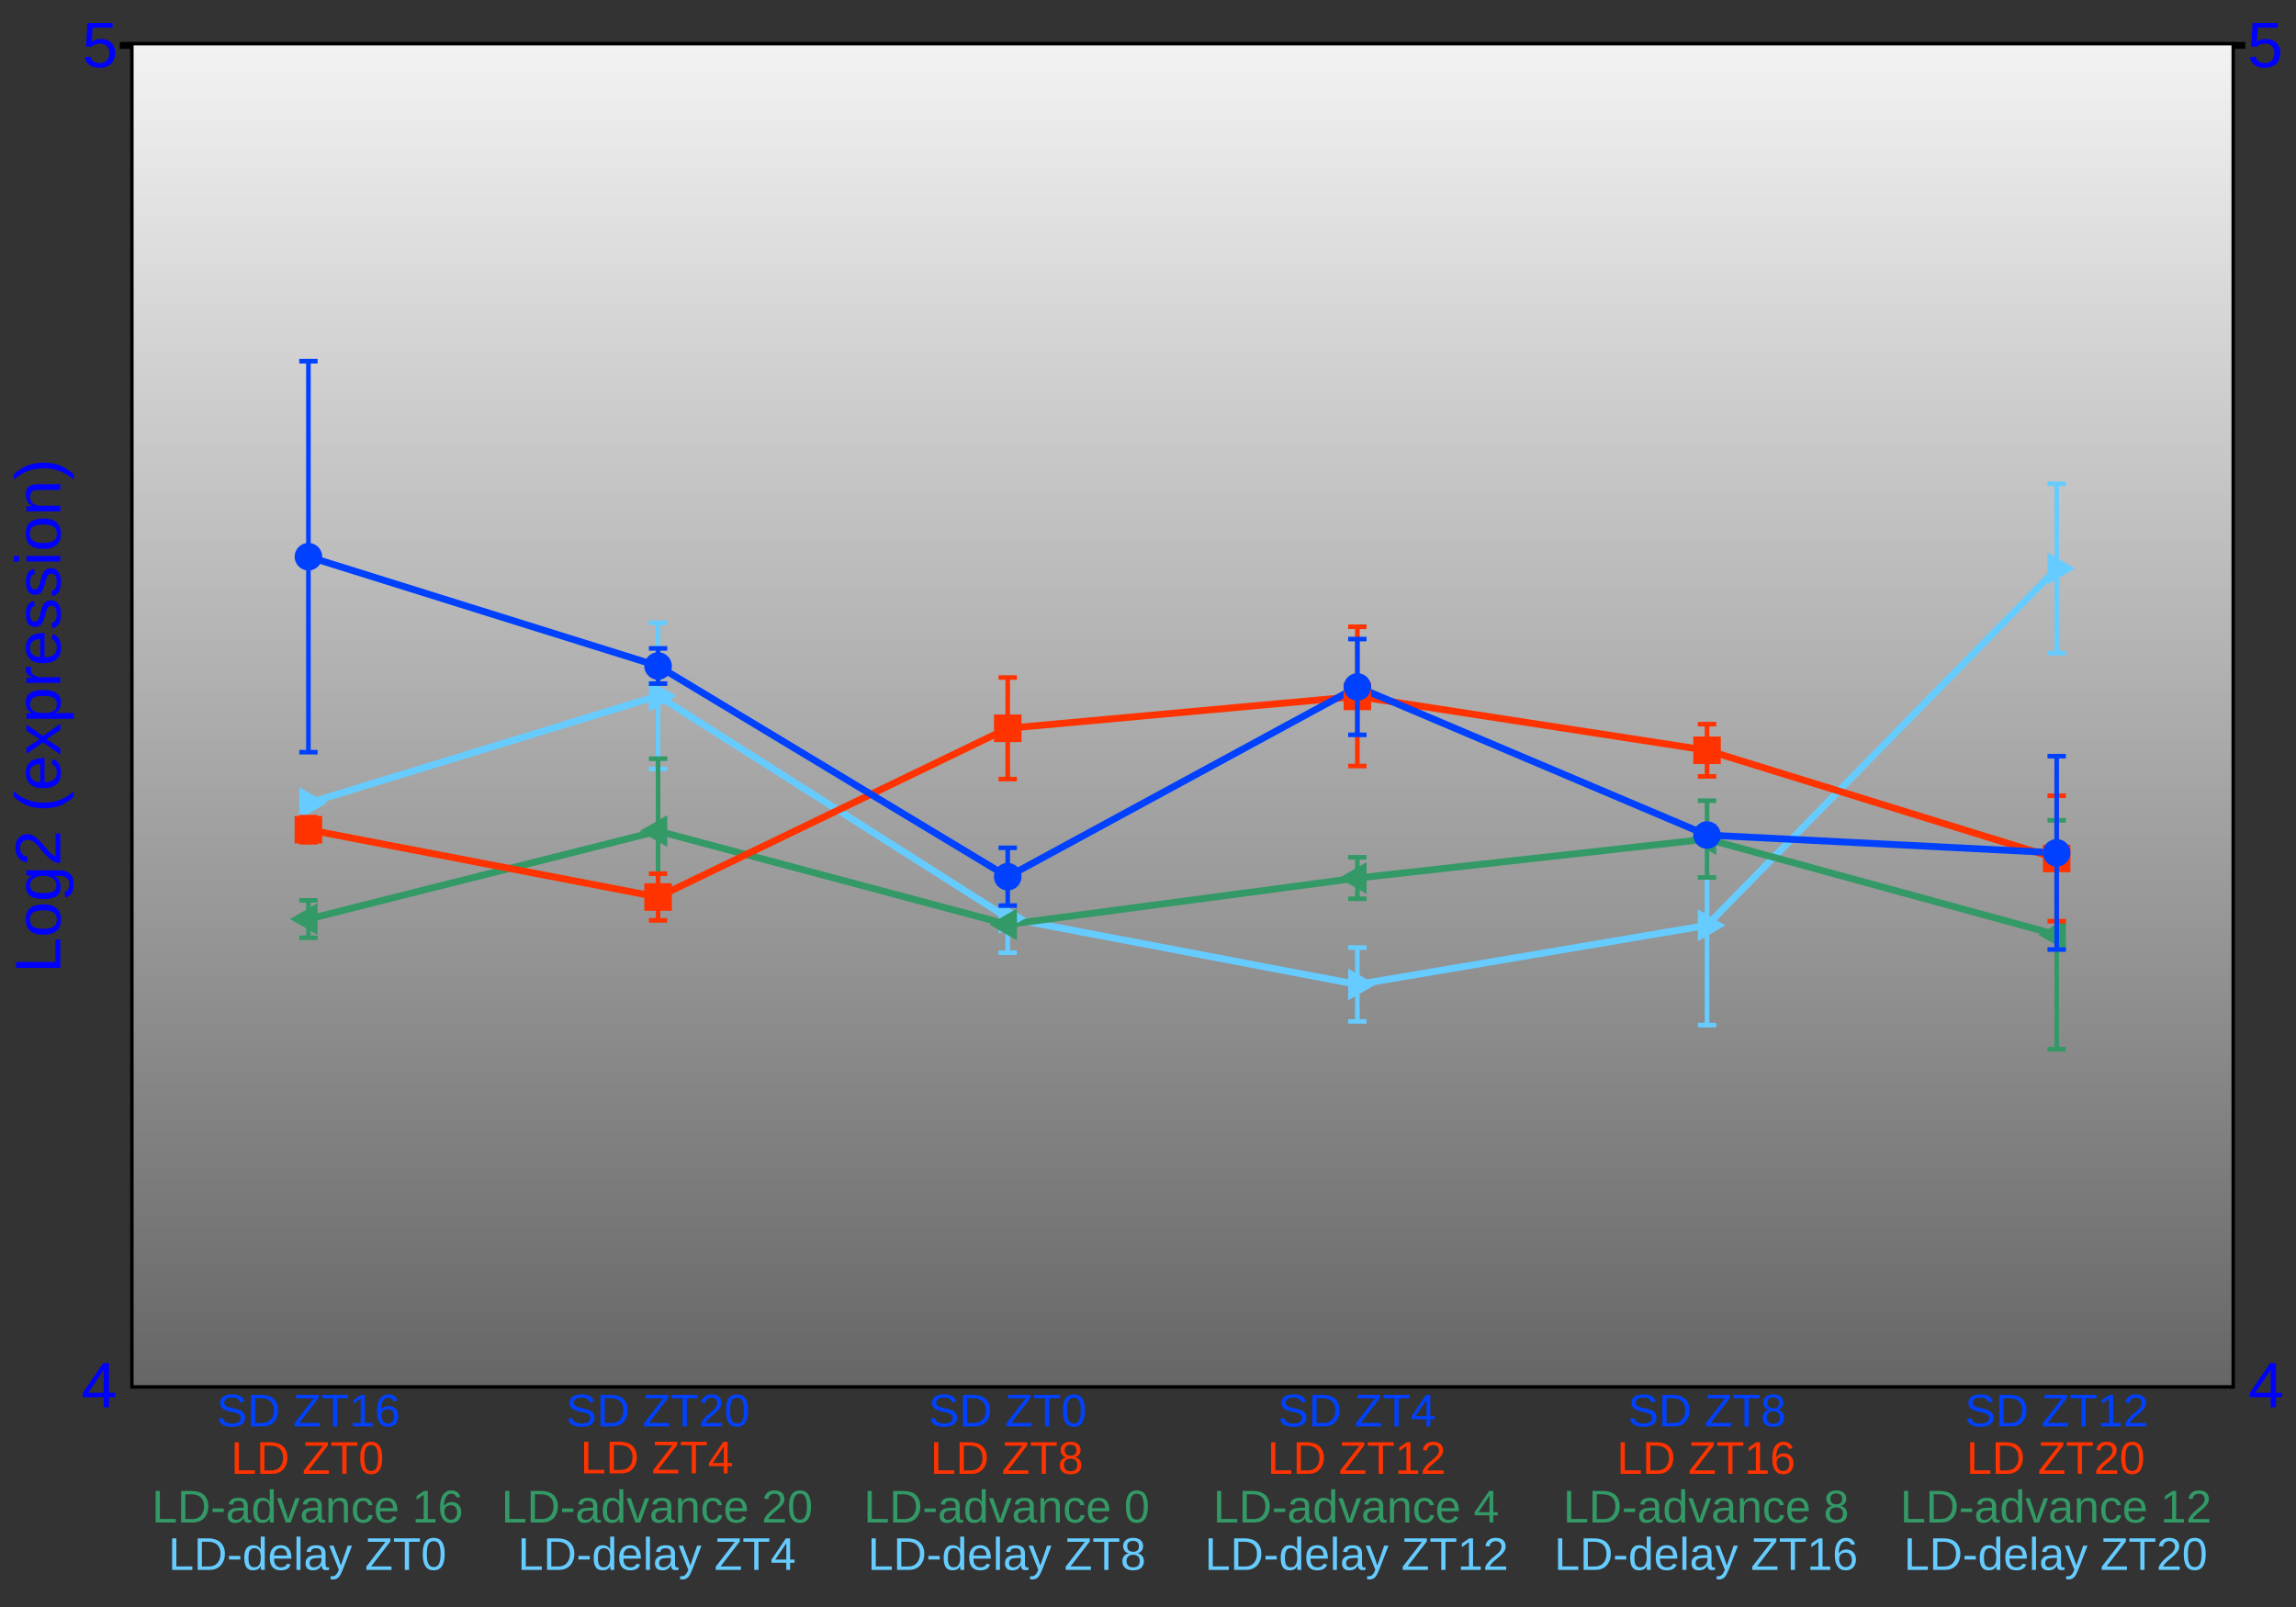 <?xml version="1.0" encoding="UTF-8"?>
<svg xmlns="http://www.w3.org/2000/svg" xmlns:xlink="http://www.w3.org/1999/xlink" width="500pt" height="350pt" viewBox="0 0 500 350" version="1.1">
<rect x="0" y="0" width="500" height="350" fill="#333333" stroke="none"/>
<defs>
<g>
<symbol overflow="visible" id="glyph0-0">
<path style="stroke:none;" d="M 6.219 -1.906 C 6.219 -1.613 6.16 -1.344 6.047 -1.094 C 5.93 -0.852 5.754 -0.645 5.516 -0.469 C 5.285 -0.289 4.992 -0.148 4.641 -0.047 C 4.285 0.047 3.863 0.094 3.375 0.094 C 2.508 0.094 1.836 -0.051 1.359 -0.344 C 0.891 -0.645 0.586 -1.082 0.453 -1.656 L 1.359 -1.828 C 1.398 -1.648 1.469 -1.488 1.562 -1.344 C 1.656 -1.195 1.781 -1.07 1.938 -0.969 C 2.102 -0.863 2.305 -0.781 2.547 -0.719 C 2.785 -0.656 3.07 -0.625 3.406 -0.625 C 3.676 -0.625 3.926 -0.645 4.156 -0.688 C 4.395 -0.738 4.598 -0.812 4.766 -0.906 C 4.93 -1.008 5.055 -1.141 5.141 -1.297 C 5.234 -1.453 5.281 -1.633 5.281 -1.844 C 5.281 -2.07 5.227 -2.254 5.125 -2.391 C 5.031 -2.535 4.891 -2.648 4.703 -2.734 C 4.516 -2.828 4.289 -2.906 4.031 -2.969 C 3.781 -3.031 3.5 -3.098 3.188 -3.172 C 2.988 -3.211 2.789 -3.258 2.594 -3.312 C 2.406 -3.363 2.223 -3.422 2.047 -3.484 C 1.867 -3.555 1.703 -3.641 1.547 -3.734 C 1.391 -3.828 1.254 -3.941 1.141 -4.078 C 1.023 -4.211 0.938 -4.363 0.875 -4.531 C 0.812 -4.707 0.781 -4.91 0.781 -5.141 C 0.781 -5.461 0.844 -5.738 0.969 -5.969 C 1.102 -6.207 1.285 -6.398 1.516 -6.547 C 1.754 -6.703 2.031 -6.812 2.344 -6.875 C 2.664 -6.945 3.016 -6.984 3.391 -6.984 C 3.816 -6.984 4.18 -6.945 4.484 -6.875 C 4.785 -6.812 5.039 -6.711 5.25 -6.578 C 5.457 -6.441 5.625 -6.273 5.75 -6.078 C 5.875 -5.891 5.973 -5.664 6.047 -5.406 L 5.125 -5.234 C 5.082 -5.398 5.02 -5.547 4.938 -5.672 C 4.852 -5.805 4.738 -5.914 4.594 -6 C 4.457 -6.094 4.285 -6.16 4.078 -6.203 C 3.879 -6.254 3.645 -6.281 3.375 -6.281 C 3.062 -6.281 2.797 -6.25 2.578 -6.188 C 2.359 -6.133 2.18 -6.055 2.047 -5.953 C 1.922 -5.859 1.828 -5.742 1.766 -5.609 C 1.711 -5.484 1.688 -5.344 1.688 -5.188 C 1.688 -4.988 1.738 -4.82 1.844 -4.688 C 1.945 -4.551 2.082 -4.438 2.25 -4.344 C 2.426 -4.258 2.629 -4.188 2.859 -4.125 C 3.098 -4.07 3.348 -4.016 3.609 -3.953 C 3.816 -3.91 4.023 -3.863 4.234 -3.812 C 4.441 -3.758 4.641 -3.695 4.828 -3.625 C 5.023 -3.562 5.207 -3.484 5.375 -3.391 C 5.539 -3.297 5.688 -3.176 5.812 -3.031 C 5.938 -2.895 6.035 -2.734 6.109 -2.547 C 6.18 -2.367 6.219 -2.156 6.219 -1.906 Z M 6.219 -1.906 "/>
</symbol>
<symbol overflow="visible" id="glyph0-1">
<path style="stroke:none;" d="M 6.75 -3.516 C 6.75 -2.941 6.66 -2.438 6.484 -2 C 6.305 -1.562 6.066 -1.191 5.766 -0.891 C 5.473 -0.598 5.125 -0.375 4.719 -0.219 C 4.312 -0.07 3.867 0 3.391 0 L 0.828 0 L 0.828 -6.875 L 3.094 -6.875 C 3.625 -6.875 4.113 -6.805 4.562 -6.672 C 5.008 -6.547 5.395 -6.344 5.719 -6.062 C 6.039 -5.789 6.289 -5.441 6.469 -5.016 C 6.656 -4.598 6.75 -4.098 6.75 -3.516 Z M 5.812 -3.516 C 5.812 -3.973 5.742 -4.367 5.609 -4.703 C 5.473 -5.035 5.285 -5.305 5.047 -5.516 C 4.805 -5.723 4.516 -5.879 4.172 -5.984 C 3.836 -6.086 3.473 -6.141 3.078 -6.141 L 1.75 -6.141 L 1.75 -0.75 L 3.281 -0.75 C 3.645 -0.75 3.977 -0.805 4.281 -0.922 C 4.594 -1.035 4.859 -1.207 5.078 -1.438 C 5.305 -1.676 5.484 -1.969 5.609 -2.312 C 5.742 -2.656 5.812 -3.055 5.812 -3.516 Z M 5.812 -3.516 "/>
</symbol>
<symbol overflow="visible" id="glyph0-2">
<path style="stroke:none;" d=""/>
</symbol>
<symbol overflow="visible" id="glyph0-3">
<path style="stroke:none;" d="M 5.797 0 L 0.312 0 L 0.312 -0.703 L 4.5 -6.125 L 0.672 -6.125 L 0.672 -6.875 L 5.562 -6.875 L 5.562 -6.203 L 1.375 -0.766 L 5.797 -0.766 Z M 5.797 0 "/>
</symbol>
<symbol overflow="visible" id="glyph0-4">
<path style="stroke:none;" d="M 3.516 -6.125 L 3.516 0 L 2.594 0 L 2.594 -6.125 L 0.219 -6.125 L 0.219 -6.875 L 5.875 -6.875 L 5.875 -6.125 Z M 3.516 -6.125 "/>
</symbol>
<symbol overflow="visible" id="glyph0-5">
<path style="stroke:none;" d="M 0.766 0 L 0.766 -0.75 L 2.516 -0.75 L 2.516 -6.047 L 0.969 -4.938 L 0.969 -5.766 L 2.594 -6.875 L 3.406 -6.875 L 3.406 -0.75 L 5.078 -0.75 L 5.078 0 Z M 0.766 0 "/>
</symbol>
<symbol overflow="visible" id="glyph0-6">
<path style="stroke:none;" d="M 5.125 -2.25 C 5.125 -1.906 5.07 -1.586 4.969 -1.297 C 4.875 -1.016 4.734 -0.77 4.547 -0.562 C 4.359 -0.352 4.125 -0.191 3.844 -0.078 C 3.57 0.035 3.258 0.094 2.906 0.094 C 2.5 0.094 2.145 0.02 1.844 -0.125 C 1.551 -0.281 1.305 -0.5 1.109 -0.781 C 0.91 -1.07 0.758 -1.426 0.656 -1.844 C 0.562 -2.27 0.516 -2.75 0.516 -3.281 C 0.516 -3.895 0.566 -4.43 0.672 -4.891 C 0.785 -5.359 0.945 -5.742 1.156 -6.047 C 1.375 -6.359 1.633 -6.594 1.938 -6.75 C 2.238 -6.906 2.582 -6.984 2.969 -6.984 C 3.207 -6.984 3.426 -6.957 3.625 -6.906 C 3.832 -6.863 4.02 -6.785 4.188 -6.672 C 4.352 -6.566 4.5 -6.422 4.625 -6.234 C 4.75 -6.055 4.852 -5.836 4.938 -5.578 L 4.094 -5.438 C 4 -5.727 3.852 -5.938 3.656 -6.062 C 3.457 -6.195 3.223 -6.266 2.953 -6.266 C 2.711 -6.266 2.492 -6.207 2.297 -6.094 C 2.109 -5.977 1.945 -5.805 1.812 -5.578 C 1.676 -5.359 1.566 -5.078 1.484 -4.734 C 1.41 -4.391 1.375 -3.992 1.375 -3.547 C 1.539 -3.836 1.766 -4.062 2.047 -4.219 C 2.336 -4.375 2.672 -4.453 3.047 -4.453 C 3.359 -4.453 3.641 -4.398 3.891 -4.297 C 4.148 -4.191 4.367 -4.047 4.547 -3.859 C 4.734 -3.672 4.875 -3.441 4.969 -3.172 C 5.07 -2.898 5.125 -2.594 5.125 -2.25 Z M 4.234 -2.219 C 4.234 -2.445 4.203 -2.656 4.141 -2.844 C 4.078 -3.039 3.988 -3.207 3.875 -3.344 C 3.758 -3.477 3.613 -3.582 3.438 -3.656 C 3.27 -3.727 3.07 -3.766 2.844 -3.766 C 2.688 -3.766 2.523 -3.738 2.359 -3.688 C 2.191 -3.645 2.039 -3.57 1.906 -3.469 C 1.781 -3.363 1.676 -3.223 1.594 -3.047 C 1.508 -2.879 1.469 -2.672 1.469 -2.422 C 1.469 -2.172 1.5 -1.93 1.562 -1.703 C 1.633 -1.484 1.727 -1.289 1.844 -1.125 C 1.969 -0.969 2.113 -0.844 2.281 -0.75 C 2.457 -0.656 2.656 -0.609 2.875 -0.609 C 3.082 -0.609 3.27 -0.645 3.438 -0.719 C 3.602 -0.789 3.742 -0.895 3.859 -1.031 C 3.984 -1.176 4.078 -1.348 4.141 -1.547 C 4.203 -1.742 4.234 -1.969 4.234 -2.219 Z M 4.234 -2.219 "/>
</symbol>
<symbol overflow="visible" id="glyph0-7">
<path style="stroke:none;" d="M 0.5 0 L 0.5 -0.625 C 0.664 -1 0.867 -1.332 1.109 -1.625 C 1.348 -1.914 1.598 -2.18 1.859 -2.422 C 2.129 -2.66 2.391 -2.879 2.641 -3.078 C 2.898 -3.273 3.133 -3.473 3.344 -3.672 C 3.551 -3.879 3.719 -4.094 3.844 -4.312 C 3.977 -4.539 4.047 -4.789 4.047 -5.062 C 4.047 -5.258 4.016 -5.43 3.953 -5.578 C 3.898 -5.734 3.816 -5.859 3.703 -5.953 C 3.598 -6.055 3.469 -6.133 3.312 -6.188 C 3.156 -6.238 2.984 -6.266 2.797 -6.266 C 2.617 -6.266 2.453 -6.238 2.297 -6.188 C 2.141 -6.133 2 -6.062 1.875 -5.969 C 1.758 -5.875 1.66 -5.754 1.578 -5.609 C 1.504 -5.461 1.457 -5.289 1.438 -5.094 L 0.547 -5.188 C 0.578 -5.426 0.645 -5.656 0.75 -5.875 C 0.852 -6.094 1 -6.285 1.188 -6.453 C 1.375 -6.617 1.598 -6.75 1.859 -6.844 C 2.129 -6.938 2.441 -6.984 2.797 -6.984 C 3.141 -6.984 3.441 -6.941 3.703 -6.859 C 3.973 -6.773 4.195 -6.656 4.375 -6.5 C 4.562 -6.344 4.703 -6.145 4.797 -5.906 C 4.898 -5.676 4.953 -5.406 4.953 -5.094 C 4.953 -4.863 4.91 -4.645 4.828 -4.438 C 4.742 -4.227 4.629 -4.031 4.484 -3.844 C 4.348 -3.656 4.188 -3.473 4 -3.297 C 3.82 -3.117 3.633 -2.945 3.438 -2.781 C 3.238 -2.613 3.039 -2.445 2.844 -2.281 C 2.645 -2.113 2.453 -1.945 2.266 -1.781 C 2.086 -1.613 1.93 -1.445 1.797 -1.281 C 1.66 -1.113 1.551 -0.938 1.469 -0.75 L 5.062 -0.75 L 5.062 0 Z M 0.5 0 "/>
</symbol>
<symbol overflow="visible" id="glyph0-8">
<path style="stroke:none;" d="M 5.172 -3.438 C 5.172 -2.781 5.109 -2.223 4.984 -1.766 C 4.859 -1.316 4.688 -0.953 4.469 -0.672 C 4.25 -0.398 3.992 -0.203 3.703 -0.078 C 3.41 0.035 3.098 0.094 2.766 0.094 C 2.43 0.094 2.117 0.035 1.828 -0.078 C 1.535 -0.203 1.281 -0.398 1.062 -0.672 C 0.852 -0.953 0.688 -1.316 0.562 -1.766 C 0.445 -2.223 0.391 -2.781 0.391 -3.438 C 0.391 -4.133 0.445 -4.707 0.562 -5.156 C 0.688 -5.613 0.859 -5.977 1.078 -6.25 C 1.297 -6.52 1.551 -6.707 1.844 -6.812 C 2.133 -6.926 2.453 -6.984 2.797 -6.984 C 3.129 -6.984 3.438 -6.926 3.719 -6.812 C 4.008 -6.707 4.258 -6.52 4.469 -6.25 C 4.688 -5.977 4.859 -5.613 4.984 -5.156 C 5.109 -4.707 5.172 -4.133 5.172 -3.438 Z M 4.281 -3.438 C 4.281 -3.988 4.242 -4.445 4.172 -4.812 C 4.109 -5.176 4.016 -5.461 3.891 -5.672 C 3.766 -5.891 3.609 -6.039 3.422 -6.125 C 3.242 -6.219 3.035 -6.266 2.797 -6.266 C 2.547 -6.266 2.328 -6.219 2.141 -6.125 C 1.953 -6.039 1.789 -5.891 1.656 -5.672 C 1.531 -5.453 1.438 -5.16 1.375 -4.797 C 1.312 -4.441 1.281 -3.988 1.281 -3.438 C 1.281 -2.914 1.312 -2.473 1.375 -2.109 C 1.445 -1.742 1.547 -1.453 1.672 -1.234 C 1.797 -1.016 1.953 -0.859 2.141 -0.766 C 2.328 -0.672 2.539 -0.625 2.781 -0.625 C 3.008 -0.625 3.219 -0.672 3.406 -0.766 C 3.594 -0.859 3.75 -1.016 3.875 -1.234 C 4 -1.453 4.098 -1.742 4.172 -2.109 C 4.242 -2.473 4.281 -2.914 4.281 -3.438 Z M 4.281 -3.438 "/>
</symbol>
<symbol overflow="visible" id="glyph0-9">
<path style="stroke:none;" d="M 4.297 -1.562 L 4.297 0 L 3.469 0 L 3.469 -1.562 L 0.234 -1.562 L 0.234 -2.234 L 3.375 -6.875 L 4.297 -6.875 L 4.297 -2.25 L 5.266 -2.25 L 5.266 -1.562 Z M 3.469 -5.891 C 3.469 -5.867 3.453 -5.832 3.422 -5.781 C 3.398 -5.738 3.367 -5.688 3.328 -5.625 C 3.297 -5.57 3.266 -5.516 3.234 -5.453 C 3.203 -5.391 3.172 -5.344 3.141 -5.312 L 1.375 -2.703 C 1.363 -2.68 1.344 -2.648 1.312 -2.609 C 1.281 -2.566 1.25 -2.52 1.219 -2.469 C 1.188 -2.426 1.148 -2.383 1.109 -2.344 C 1.078 -2.301 1.055 -2.27 1.047 -2.25 L 3.469 -2.25 Z M 3.469 -5.891 "/>
</symbol>
<symbol overflow="visible" id="glyph0-10">
<path style="stroke:none;" d="M 5.125 -1.922 C 5.125 -1.629 5.078 -1.359 4.984 -1.109 C 4.891 -0.867 4.75 -0.656 4.562 -0.469 C 4.375 -0.289 4.129 -0.148 3.828 -0.047 C 3.535 0.047 3.188 0.094 2.781 0.094 C 2.375 0.094 2.023 0.047 1.734 -0.047 C 1.441 -0.148 1.195 -0.289 1 -0.469 C 0.812 -0.645 0.672 -0.852 0.578 -1.094 C 0.484 -1.344 0.438 -1.613 0.438 -1.906 C 0.438 -2.156 0.473 -2.379 0.547 -2.578 C 0.629 -2.773 0.734 -2.941 0.859 -3.078 C 0.984 -3.223 1.129 -3.336 1.297 -3.422 C 1.461 -3.516 1.633 -3.57 1.812 -3.594 L 1.812 -3.625 C 1.613 -3.664 1.438 -3.734 1.281 -3.828 C 1.133 -3.93 1.008 -4.055 0.906 -4.203 C 0.801 -4.348 0.723 -4.504 0.672 -4.672 C 0.617 -4.848 0.594 -5.031 0.594 -5.219 C 0.594 -5.457 0.641 -5.68 0.734 -5.891 C 0.828 -6.109 0.961 -6.297 1.141 -6.453 C 1.328 -6.617 1.555 -6.75 1.828 -6.844 C 2.098 -6.938 2.41 -6.984 2.766 -6.984 C 3.141 -6.984 3.461 -6.938 3.734 -6.844 C 4.016 -6.75 4.242 -6.617 4.422 -6.453 C 4.598 -6.297 4.727 -6.109 4.812 -5.891 C 4.906 -5.68 4.953 -5.453 4.953 -5.203 C 4.953 -5.016 4.926 -4.832 4.875 -4.656 C 4.82 -4.488 4.742 -4.332 4.641 -4.188 C 4.535 -4.051 4.406 -3.93 4.25 -3.828 C 4.102 -3.734 3.93 -3.664 3.734 -3.625 L 3.734 -3.609 C 3.93 -3.578 4.113 -3.516 4.281 -3.422 C 4.457 -3.336 4.602 -3.223 4.719 -3.078 C 4.844 -2.941 4.941 -2.773 5.016 -2.578 C 5.086 -2.391 5.125 -2.172 5.125 -1.922 Z M 4.047 -5.156 C 4.047 -5.332 4.02 -5.488 3.969 -5.625 C 3.926 -5.77 3.852 -5.895 3.75 -6 C 3.656 -6.102 3.523 -6.18 3.359 -6.234 C 3.203 -6.297 3.004 -6.328 2.766 -6.328 C 2.535 -6.328 2.336 -6.297 2.172 -6.234 C 2.016 -6.18 1.883 -6.102 1.781 -6 C 1.676 -5.895 1.602 -5.77 1.562 -5.625 C 1.52 -5.488 1.5 -5.332 1.5 -5.156 C 1.5 -5.02 1.516 -4.879 1.547 -4.734 C 1.586 -4.598 1.656 -4.469 1.75 -4.344 C 1.844 -4.227 1.973 -4.133 2.141 -4.062 C 2.305 -3.988 2.52 -3.953 2.781 -3.953 C 3.051 -3.953 3.27 -3.988 3.438 -4.062 C 3.602 -4.133 3.727 -4.227 3.812 -4.344 C 3.906 -4.469 3.969 -4.598 4 -4.734 C 4.031 -4.879 4.047 -5.02 4.047 -5.156 Z M 4.219 -2 C 4.219 -2.164 4.191 -2.328 4.141 -2.484 C 4.098 -2.641 4.02 -2.773 3.906 -2.891 C 3.801 -3.016 3.656 -3.113 3.469 -3.188 C 3.281 -3.258 3.047 -3.297 2.766 -3.297 C 2.504 -3.297 2.285 -3.258 2.109 -3.188 C 1.93 -3.113 1.785 -3.016 1.672 -2.891 C 1.555 -2.766 1.473 -2.625 1.422 -2.469 C 1.367 -2.312 1.344 -2.148 1.344 -1.984 C 1.344 -1.773 1.367 -1.582 1.422 -1.406 C 1.473 -1.227 1.555 -1.078 1.672 -0.953 C 1.785 -0.828 1.93 -0.727 2.109 -0.656 C 2.297 -0.594 2.523 -0.562 2.797 -0.562 C 3.055 -0.562 3.273 -0.594 3.453 -0.656 C 3.641 -0.727 3.789 -0.828 3.906 -0.953 C 4.02 -1.078 4.098 -1.227 4.141 -1.406 C 4.191 -1.582 4.219 -1.781 4.219 -2 Z M 4.219 -2 "/>
</symbol>
<symbol overflow="visible" id="glyph0-11">
<path style="stroke:none;" d="M 0.828 0 L 0.828 -6.875 L 1.75 -6.875 L 1.75 -0.766 L 5.234 -0.766 L 5.234 0 Z M 0.828 0 "/>
</symbol>
<symbol overflow="visible" id="glyph0-12">
<path style="stroke:none;" d="M 0.438 -2.266 L 0.438 -3.047 L 2.891 -3.047 L 2.891 -2.266 Z M 0.438 -2.266 "/>
</symbol>
<symbol overflow="visible" id="glyph0-13">
<path style="stroke:none;" d="M 2.016 0.094 C 1.484 0.094 1.082 -0.047 0.812 -0.328 C 0.551 -0.609 0.422 -0.988 0.422 -1.469 C 0.422 -1.82 0.488 -2.109 0.625 -2.328 C 0.758 -2.555 0.93 -2.734 1.141 -2.859 C 1.348 -2.984 1.586 -3.066 1.859 -3.109 C 2.141 -3.16 2.422 -3.191 2.703 -3.203 L 3.891 -3.219 L 3.891 -3.516 C 3.891 -3.734 3.863 -3.914 3.812 -4.062 C 3.77 -4.219 3.703 -4.344 3.609 -4.438 C 3.516 -4.531 3.395 -4.598 3.25 -4.641 C 3.113 -4.691 2.953 -4.719 2.766 -4.719 C 2.586 -4.719 2.43 -4.703 2.297 -4.672 C 2.16 -4.648 2.039 -4.609 1.938 -4.547 C 1.844 -4.484 1.766 -4.395 1.703 -4.281 C 1.641 -4.176 1.598 -4.039 1.578 -3.875 L 0.656 -3.953 C 0.688 -4.16 0.75 -4.352 0.844 -4.531 C 0.938 -4.707 1.066 -4.859 1.234 -4.984 C 1.398 -5.109 1.609 -5.203 1.859 -5.266 C 2.109 -5.336 2.414 -5.375 2.781 -5.375 C 3.445 -5.375 3.945 -5.223 4.281 -4.922 C 4.613 -4.617 4.781 -4.18 4.781 -3.609 L 4.781 -1.328 C 4.781 -1.066 4.812 -0.867 4.875 -0.734 C 4.945 -0.609 5.082 -0.547 5.281 -0.547 C 5.32 -0.547 5.367 -0.547 5.422 -0.547 C 5.473 -0.555 5.52 -0.566 5.562 -0.578 L 5.562 -0.031 C 5.445 0 5.332 0.02 5.219 0.031 C 5.113 0.039 5.004 0.047 4.891 0.047 C 4.723 0.047 4.578 0.023 4.453 -0.016 C 4.336 -0.055 4.238 -0.125 4.156 -0.219 C 4.082 -0.312 4.023 -0.422 3.984 -0.547 C 3.953 -0.68 3.93 -0.836 3.922 -1.016 L 3.891 -1.016 C 3.797 -0.836 3.691 -0.68 3.578 -0.547 C 3.461 -0.41 3.332 -0.297 3.188 -0.203 C 3.039 -0.109 2.867 -0.035 2.672 0.016 C 2.484 0.066 2.266 0.094 2.016 0.094 Z M 2.219 -0.562 C 2.5 -0.562 2.742 -0.613 2.953 -0.719 C 3.16 -0.82 3.332 -0.953 3.469 -1.109 C 3.613 -1.266 3.719 -1.438 3.781 -1.625 C 3.852 -1.82 3.891 -2.004 3.891 -2.172 L 3.891 -2.609 L 2.938 -2.594 C 2.719 -2.582 2.508 -2.562 2.312 -2.531 C 2.125 -2.508 1.957 -2.457 1.812 -2.375 C 1.664 -2.289 1.547 -2.176 1.453 -2.031 C 1.367 -1.883 1.328 -1.691 1.328 -1.453 C 1.328 -1.172 1.406 -0.953 1.562 -0.797 C 1.719 -0.641 1.938 -0.562 2.219 -0.562 Z M 2.219 -0.562 "/>
</symbol>
<symbol overflow="visible" id="glyph0-14">
<path style="stroke:none;" d="M 4.016 -0.844 C 3.848 -0.508 3.629 -0.27 3.359 -0.125 C 3.086 0.02 2.754 0.094 2.359 0.094 C 1.691 0.094 1.203 -0.129 0.891 -0.578 C 0.578 -1.023 0.422 -1.707 0.422 -2.625 C 0.422 -4.457 1.066 -5.375 2.359 -5.375 C 2.766 -5.375 3.098 -5.301 3.359 -5.156 C 3.629 -5.008 3.848 -4.781 4.016 -4.469 C 4.016 -4.5 4.016 -4.547 4.016 -4.609 C 4.016 -4.68 4.016 -4.754 4.016 -4.828 C 4.016 -4.91 4.016 -4.984 4.016 -5.047 C 4.016 -5.117 4.016 -5.172 4.016 -5.203 L 4.016 -7.25 L 4.891 -7.25 L 4.891 -1.094 C 4.891 -0.969 4.891 -0.844 4.891 -0.719 C 4.891 -0.602 4.891 -0.492 4.891 -0.391 C 4.898 -0.297 4.906 -0.211 4.906 -0.141 C 4.906 -0.078 4.91 -0.031 4.922 0 L 4.078 0 C 4.066 -0.031 4.055 -0.078 4.047 -0.141 C 4.047 -0.203 4.039 -0.27 4.031 -0.344 C 4.031 -0.426 4.031 -0.508 4.031 -0.594 C 4.031 -0.676 4.031 -0.758 4.031 -0.844 Z M 1.344 -2.641 C 1.344 -2.273 1.363 -1.961 1.406 -1.703 C 1.457 -1.441 1.531 -1.227 1.625 -1.062 C 1.727 -0.895 1.859 -0.77 2.016 -0.688 C 2.172 -0.613 2.363 -0.578 2.594 -0.578 C 2.82 -0.578 3.023 -0.613 3.203 -0.688 C 3.379 -0.77 3.523 -0.895 3.641 -1.062 C 3.766 -1.227 3.859 -1.445 3.922 -1.719 C 3.984 -1.988 4.016 -2.316 4.016 -2.703 C 4.016 -3.078 3.984 -3.395 3.922 -3.656 C 3.859 -3.914 3.766 -4.125 3.641 -4.281 C 3.523 -4.438 3.379 -4.551 3.203 -4.625 C 3.023 -4.695 2.82 -4.734 2.594 -4.734 C 2.383 -4.734 2.203 -4.691 2.047 -4.609 C 1.891 -4.535 1.758 -4.414 1.656 -4.25 C 1.551 -4.094 1.473 -3.879 1.422 -3.609 C 1.367 -3.348 1.344 -3.023 1.344 -2.641 Z M 1.344 -2.641 "/>
</symbol>
<symbol overflow="visible" id="glyph0-15">
<path style="stroke:none;" d="M 3 0 L 1.953 0 L 0.031 -5.281 L 0.969 -5.281 L 2.141 -1.844 C 2.16 -1.77 2.188 -1.68 2.219 -1.578 C 2.25 -1.484 2.281 -1.379 2.312 -1.266 C 2.344 -1.148 2.367 -1.039 2.391 -0.938 C 2.422 -0.844 2.445 -0.758 2.469 -0.688 C 2.488 -0.758 2.516 -0.844 2.547 -0.938 C 2.578 -1.039 2.609 -1.145 2.641 -1.25 C 2.672 -1.363 2.703 -1.473 2.734 -1.578 C 2.773 -1.68 2.805 -1.77 2.828 -1.844 L 4.031 -5.281 L 4.969 -5.281 Z M 3 0 "/>
</symbol>
<symbol overflow="visible" id="glyph0-16">
<path style="stroke:none;" d="M 4.031 0 L 4.031 -3.344 C 4.031 -3.602 4.008 -3.816 3.969 -3.984 C 3.938 -4.16 3.875 -4.301 3.781 -4.406 C 3.695 -4.52 3.586 -4.598 3.453 -4.641 C 3.316 -4.68 3.145 -4.703 2.938 -4.703 C 2.727 -4.703 2.539 -4.664 2.375 -4.594 C 2.207 -4.52 2.062 -4.41 1.938 -4.266 C 1.82 -4.129 1.734 -3.957 1.672 -3.75 C 1.609 -3.551 1.578 -3.32 1.578 -3.062 L 1.578 0 L 0.688 0 L 0.688 -4.156 C 0.688 -4.27 0.688 -4.383 0.688 -4.5 C 0.688 -4.625 0.68 -4.738 0.672 -4.844 C 0.672 -4.957 0.672 -5.051 0.672 -5.125 C 0.672 -5.207 0.672 -5.258 0.672 -5.281 L 1.5 -5.281 C 1.5 -5.27 1.5 -5.227 1.5 -5.156 C 1.508 -5.082 1.516 -5 1.516 -4.906 C 1.523 -4.812 1.531 -4.719 1.531 -4.625 C 1.531 -4.531 1.531 -4.445 1.531 -4.375 L 1.547 -4.375 C 1.629 -4.531 1.723 -4.672 1.828 -4.797 C 1.93 -4.922 2.047 -5.023 2.172 -5.109 C 2.305 -5.191 2.457 -5.254 2.625 -5.297 C 2.801 -5.348 3.004 -5.375 3.234 -5.375 C 3.523 -5.375 3.773 -5.336 3.984 -5.266 C 4.203 -5.203 4.379 -5.094 4.516 -4.938 C 4.648 -4.789 4.75 -4.598 4.812 -4.359 C 4.875 -4.129 4.906 -3.848 4.906 -3.516 L 4.906 0 Z M 4.031 0 "/>
</symbol>
<symbol overflow="visible" id="glyph0-17">
<path style="stroke:none;" d="M 1.344 -2.672 C 1.344 -2.367 1.363 -2.086 1.406 -1.828 C 1.445 -1.578 1.52 -1.359 1.625 -1.172 C 1.727 -0.992 1.863 -0.852 2.031 -0.75 C 2.207 -0.645 2.422 -0.594 2.672 -0.594 C 2.984 -0.594 3.242 -0.676 3.453 -0.844 C 3.672 -1.02 3.801 -1.281 3.844 -1.625 L 4.734 -1.578 C 4.703 -1.359 4.641 -1.145 4.547 -0.938 C 4.453 -0.738 4.316 -0.562 4.141 -0.406 C 3.973 -0.258 3.77 -0.141 3.531 -0.047 C 3.289 0.047 3.016 0.094 2.703 0.094 C 2.285 0.094 1.93 0.023 1.641 -0.109 C 1.359 -0.254 1.125 -0.445 0.938 -0.688 C 0.758 -0.938 0.629 -1.227 0.547 -1.562 C 0.461 -1.895 0.422 -2.254 0.422 -2.641 C 0.422 -2.992 0.445 -3.305 0.5 -3.578 C 0.562 -3.859 0.645 -4.098 0.75 -4.297 C 0.863 -4.504 0.988 -4.676 1.125 -4.812 C 1.27 -4.945 1.426 -5.055 1.594 -5.141 C 1.758 -5.223 1.938 -5.281 2.125 -5.312 C 2.312 -5.352 2.5 -5.375 2.688 -5.375 C 2.988 -5.375 3.254 -5.332 3.484 -5.25 C 3.711 -5.176 3.91 -5.066 4.078 -4.922 C 4.242 -4.785 4.379 -4.617 4.484 -4.422 C 4.586 -4.234 4.66 -4.023 4.703 -3.797 L 3.797 -3.734 C 3.754 -4.023 3.641 -4.254 3.453 -4.422 C 3.266 -4.598 3.004 -4.688 2.672 -4.688 C 2.422 -4.688 2.207 -4.645 2.031 -4.562 C 1.863 -4.477 1.727 -4.352 1.625 -4.188 C 1.52 -4.02 1.445 -3.805 1.406 -3.547 C 1.363 -3.297 1.344 -3.004 1.344 -2.672 Z M 1.344 -2.672 "/>
</symbol>
<symbol overflow="visible" id="glyph0-18">
<path style="stroke:none;" d="M 1.344 -2.453 C 1.344 -2.18 1.367 -1.926 1.422 -1.688 C 1.484 -1.457 1.57 -1.258 1.688 -1.094 C 1.812 -0.926 1.969 -0.797 2.156 -0.703 C 2.344 -0.609 2.566 -0.562 2.828 -0.562 C 3.203 -0.562 3.504 -0.633 3.734 -0.781 C 3.961 -0.938 4.117 -1.133 4.203 -1.375 L 4.969 -1.156 C 4.914 -1.008 4.836 -0.859 4.734 -0.703 C 4.641 -0.555 4.508 -0.422 4.344 -0.297 C 4.176 -0.18 3.969 -0.086 3.719 -0.016 C 3.469 0.055 3.172 0.094 2.828 0.094 C 2.047 0.094 1.445 -0.133 1.031 -0.594 C 0.625 -1.062 0.422 -1.754 0.422 -2.672 C 0.422 -3.172 0.484 -3.594 0.609 -3.938 C 0.734 -4.281 0.898 -4.555 1.109 -4.766 C 1.328 -4.984 1.578 -5.141 1.859 -5.234 C 2.148 -5.328 2.457 -5.375 2.781 -5.375 C 3.227 -5.375 3.598 -5.301 3.891 -5.156 C 4.191 -5.02 4.43 -4.82 4.609 -4.562 C 4.797 -4.312 4.926 -4.016 5 -3.672 C 5.082 -3.336 5.125 -2.973 5.125 -2.578 L 5.125 -2.453 Z M 4.203 -3.125 C 4.16 -3.688 4.02 -4.094 3.781 -4.344 C 3.551 -4.602 3.219 -4.734 2.781 -4.734 C 2.625 -4.734 2.469 -4.707 2.312 -4.656 C 2.156 -4.613 2.004 -4.531 1.859 -4.406 C 1.723 -4.289 1.609 -4.129 1.516 -3.922 C 1.422 -3.711 1.367 -3.445 1.359 -3.125 Z M 4.203 -3.125 "/>
</symbol>
<symbol overflow="visible" id="glyph0-19">
<path style="stroke:none;" d="M 0.672 0 L 0.672 -7.25 L 1.547 -7.25 L 1.547 0 Z M 0.672 0 "/>
</symbol>
<symbol overflow="visible" id="glyph0-20">
<path style="stroke:none;" d="M 2.953 0 C 2.828 0.32 2.695 0.609 2.562 0.859 C 2.438 1.117 2.297 1.336 2.141 1.516 C 1.984 1.691 1.805 1.828 1.609 1.922 C 1.41 2.023 1.188 2.078 0.938 2.078 C 0.82 2.078 0.719 2.07 0.625 2.062 C 0.531 2.062 0.43 2.047 0.328 2.016 L 0.328 1.359 C 0.391 1.367 0.457 1.375 0.531 1.375 C 0.613 1.383 0.68 1.391 0.734 1.391 C 0.992 1.391 1.234 1.289 1.453 1.094 C 1.672 0.906 1.863 0.602 2.031 0.188 L 2.125 -0.031 L 0.031 -5.281 L 0.969 -5.281 L 2.078 -2.359 C 2.109 -2.273 2.148 -2.16 2.203 -2.016 C 2.254 -1.867 2.301 -1.723 2.344 -1.578 C 2.395 -1.43 2.441 -1.297 2.484 -1.172 C 2.523 -1.055 2.547 -0.984 2.547 -0.953 C 2.555 -0.992 2.582 -1.066 2.625 -1.172 C 2.664 -1.273 2.707 -1.391 2.75 -1.516 C 2.801 -1.648 2.848 -1.785 2.891 -1.922 C 2.941 -2.055 2.984 -2.172 3.016 -2.266 L 4.047 -5.281 L 4.984 -5.281 Z M 2.953 0 "/>
</symbol>
<symbol overflow="visible" id="glyph1-0">
<path style="stroke:none;" d="M 6.016 -2.188 L 6.016 0 L 4.859 0 L 4.859 -2.188 L 0.328 -2.188 L 0.328 -3.141 L 4.734 -9.625 L 6.016 -9.625 L 6.016 -3.156 L 7.375 -3.156 L 7.375 -2.188 Z M 4.859 -8.25 C 4.848 -8.219 4.82 -8.172 4.781 -8.109 C 4.75 -8.047 4.707 -7.973 4.656 -7.891 C 4.613 -7.805 4.566 -7.723 4.516 -7.641 C 4.473 -7.555 4.438 -7.488 4.406 -7.438 L 1.938 -3.797 C 1.914 -3.754 1.879 -3.703 1.828 -3.641 C 1.785 -3.586 1.742 -3.531 1.703 -3.469 C 1.66 -3.406 1.613 -3.344 1.562 -3.281 C 1.52 -3.227 1.484 -3.188 1.453 -3.156 L 4.859 -3.156 Z M 4.859 -8.25 "/>
</symbol>
<symbol overflow="visible" id="glyph1-1">
<path style="stroke:none;" d="M 7.203 -3.141 C 7.203 -2.648 7.129 -2.203 6.984 -1.797 C 6.836 -1.398 6.617 -1.055 6.328 -0.766 C 6.047 -0.484 5.691 -0.258 5.266 -0.094 C 4.836 0.062 4.344 0.141 3.781 0.141 C 3.27 0.141 2.828 0.082 2.453 -0.031 C 2.078 -0.156 1.758 -0.32 1.5 -0.531 C 1.238 -0.738 1.031 -0.977 0.875 -1.25 C 0.727 -1.531 0.625 -1.832 0.562 -2.156 L 1.812 -2.297 C 1.852 -2.117 1.922 -1.941 2.016 -1.766 C 2.109 -1.598 2.234 -1.445 2.391 -1.312 C 2.547 -1.176 2.738 -1.066 2.969 -0.984 C 3.195 -0.91 3.477 -0.875 3.812 -0.875 C 4.125 -0.875 4.41 -0.922 4.672 -1.016 C 4.93 -1.109 5.156 -1.25 5.344 -1.438 C 5.531 -1.633 5.672 -1.875 5.766 -2.156 C 5.867 -2.438 5.922 -2.754 5.922 -3.109 C 5.922 -3.41 5.875 -3.68 5.781 -3.922 C 5.688 -4.172 5.547 -4.383 5.359 -4.562 C 5.18 -4.75 4.961 -4.891 4.703 -4.984 C 4.453 -5.086 4.16 -5.141 3.828 -5.141 C 3.629 -5.141 3.441 -5.117 3.266 -5.078 C 3.098 -5.047 2.938 -5 2.781 -4.938 C 2.633 -4.875 2.5 -4.801 2.375 -4.719 C 2.258 -4.633 2.148 -4.547 2.047 -4.453 L 0.844 -4.453 L 1.156 -9.625 L 6.641 -9.625 L 6.641 -8.594 L 2.281 -8.594 L 2.094 -5.531 C 2.312 -5.695 2.582 -5.836 2.906 -5.953 C 3.238 -6.078 3.633 -6.141 4.094 -6.141 C 4.57 -6.141 5 -6.066 5.375 -5.922 C 5.758 -5.773 6.086 -5.566 6.359 -5.297 C 6.629 -5.035 6.836 -4.719 6.984 -4.344 C 7.129 -3.977 7.203 -3.578 7.203 -3.141 Z M 7.203 -3.141 "/>
</symbol>
<symbol overflow="visible" id="glyph2-0">
<path style="stroke:none;" d="M 0 -1.156 L -9.625 -1.156 L -9.625 -2.453 L -1.062 -2.453 L -1.062 -7.328 L 0 -7.328 Z M 0 -1.156 "/>
</symbol>
<symbol overflow="visible" id="glyph2-1">
<path style="stroke:none;" d="M -3.703 -7.203 C -2.41 -7.203 -1.445 -6.914 -0.812 -6.344 C -0.176 -5.77 0.141 -4.941 0.141 -3.859 C 0.141 -3.348 0.062 -2.891 -0.094 -2.484 C -0.25 -2.078 -0.484 -1.734 -0.797 -1.453 C -1.117 -1.172 -1.52 -0.957 -2 -0.812 C -2.488 -0.664 -3.055 -0.594 -3.703 -0.594 C -6.254 -0.594 -7.531 -1.695 -7.531 -3.906 C -7.531 -4.477 -7.453 -4.973 -7.297 -5.391 C -7.141 -5.805 -6.898 -6.145 -6.578 -6.406 C -6.254 -6.676 -5.852 -6.875 -5.375 -7 C -4.895 -7.133 -4.336 -7.203 -3.703 -7.203 Z M -3.703 -5.906 C -4.273 -5.906 -4.75 -5.859 -5.125 -5.766 C -5.5 -5.68 -5.797 -5.551 -6.016 -5.375 C -6.242 -5.207 -6.398 -5 -6.484 -4.75 C -6.578 -4.508 -6.625 -4.234 -6.625 -3.922 C -6.625 -3.609 -6.578 -3.32 -6.484 -3.062 C -6.391 -2.812 -6.227 -2.598 -6 -2.422 C -5.781 -2.242 -5.484 -2.109 -5.109 -2.016 C -4.734 -1.922 -4.266 -1.875 -3.703 -1.875 C -3.129 -1.875 -2.656 -1.926 -2.281 -2.031 C -1.906 -2.133 -1.602 -2.27 -1.375 -2.438 C -1.156 -2.613 -1 -2.82 -0.906 -3.062 C -0.812 -3.301 -0.766 -3.562 -0.766 -3.844 C -0.766 -4.164 -0.812 -4.453 -0.906 -4.703 C -1 -4.961 -1.156 -5.18 -1.375 -5.359 C -1.594 -5.535 -1.891 -5.672 -2.266 -5.766 C -2.648 -5.859 -3.129 -5.906 -3.703 -5.906 Z M -3.703 -5.906 "/>
</symbol>
<symbol overflow="visible" id="glyph2-2">
<path style="stroke:none;" d="M 2.906 -3.75 C 2.906 -3.32 2.859 -2.941 2.766 -2.609 C 2.68 -2.285 2.555 -2.004 2.391 -1.766 C 2.234 -1.535 2.039 -1.348 1.812 -1.203 C 1.594 -1.055 1.348 -0.953 1.078 -0.891 L 0.906 -2.141 C 1.25 -2.211 1.508 -2.391 1.688 -2.672 C 1.875 -2.953 1.969 -3.32 1.969 -3.781 C 1.969 -4.062 1.926 -4.312 1.844 -4.531 C 1.77 -4.758 1.645 -4.953 1.469 -5.109 C 1.301 -5.273 1.082 -5.398 0.812 -5.484 C 0.539 -5.578 0.207 -5.625 -0.188 -5.625 L -1.375 -5.625 L -1.375 -5.609 C -1.188 -5.516 -1.004 -5.398 -0.828 -5.266 C -0.66 -5.129 -0.508 -4.961 -0.375 -4.766 C -0.25 -4.578 -0.145 -4.352 -0.062 -4.094 C 0.02 -3.844 0.062 -3.555 0.062 -3.234 C 0.062 -2.754 -0.016 -2.348 -0.172 -2.016 C -0.336 -1.68 -0.578 -1.406 -0.891 -1.188 C -1.203 -0.977 -1.594 -0.828 -2.062 -0.734 C -2.531 -0.641 -3.07 -0.594 -3.688 -0.594 C -4.281 -0.594 -4.812 -0.641 -5.281 -0.734 C -5.758 -0.828 -6.16 -0.984 -6.484 -1.203 C -6.816 -1.43 -7.07 -1.723 -7.25 -2.078 C -7.426 -2.43 -7.516 -2.859 -7.516 -3.359 C -7.516 -3.891 -7.395 -4.348 -7.156 -4.734 C -6.914 -5.117 -6.57 -5.414 -6.125 -5.625 L -6.125 -5.641 C -6.238 -5.641 -6.367 -5.641 -6.516 -5.641 C -6.66 -5.648 -6.797 -5.656 -6.922 -5.656 C -7.047 -5.664 -7.148 -5.676 -7.234 -5.688 C -7.328 -5.695 -7.379 -5.707 -7.391 -5.719 L -7.391 -6.891 C -7.348 -6.879 -7.281 -6.867 -7.188 -6.859 C -7.094 -6.859 -6.973 -6.852 -6.828 -6.844 C -6.691 -6.844 -6.539 -6.844 -6.375 -6.844 C -6.207 -6.844 -6.035 -6.844 -5.859 -6.844 L -0.219 -6.844 C 0.82 -6.844 1.602 -6.586 2.125 -6.078 C 2.645 -5.566 2.906 -4.789 2.906 -3.75 Z M -3.703 -5.625 C -4.211 -5.625 -4.648 -5.566 -5.016 -5.453 C -5.391 -5.336 -5.691 -5.188 -5.922 -5 C -6.148 -4.82 -6.316 -4.613 -6.422 -4.375 C -6.535 -4.145 -6.594 -3.91 -6.594 -3.672 C -6.594 -3.348 -6.535 -3.07 -6.422 -2.844 C -6.316 -2.625 -6.145 -2.441 -5.906 -2.297 C -5.676 -2.148 -5.379 -2.039 -5.016 -1.969 C -4.648 -1.895 -4.211 -1.859 -3.703 -1.859 C -3.172 -1.859 -2.723 -1.895 -2.359 -1.969 C -1.992 -2.039 -1.695 -2.148 -1.469 -2.297 C -1.25 -2.441 -1.094 -2.625 -1 -2.844 C -0.906 -3.062 -0.859 -3.328 -0.859 -3.641 C -0.859 -3.891 -0.91 -4.129 -1.016 -4.359 C -1.117 -4.598 -1.285 -4.812 -1.516 -5 C -1.742 -5.188 -2.035 -5.336 -2.391 -5.453 C -2.754 -5.566 -3.191 -5.625 -3.703 -5.625 Z M -3.703 -5.625 "/>
</symbol>
<symbol overflow="visible" id="glyph2-3">
<path style="stroke:none;" d="M 0 -0.703 L -0.875 -0.703 C -1.406 -0.93 -1.875 -1.211 -2.281 -1.547 C -2.688 -1.891 -3.055 -2.242 -3.391 -2.609 C -3.723 -2.984 -4.031 -3.348 -4.312 -3.703 C -4.594 -4.066 -4.875 -4.395 -5.156 -4.688 C -5.438 -4.977 -5.734 -5.211 -6.047 -5.391 C -6.359 -5.578 -6.707 -5.672 -7.094 -5.672 C -7.363 -5.672 -7.602 -5.629 -7.812 -5.547 C -8.02 -5.461 -8.191 -5.344 -8.328 -5.188 C -8.473 -5.031 -8.582 -4.844 -8.656 -4.625 C -8.727 -4.414 -8.766 -4.176 -8.766 -3.906 C -8.766 -3.664 -8.727 -3.438 -8.656 -3.219 C -8.594 -3 -8.492 -2.805 -8.359 -2.641 C -8.223 -2.473 -8.051 -2.332 -7.844 -2.219 C -7.645 -2.113 -7.41 -2.047 -7.141 -2.016 L -7.25 -0.766 C -7.594 -0.805 -7.914 -0.898 -8.219 -1.047 C -8.531 -1.191 -8.801 -1.395 -9.031 -1.656 C -9.258 -1.926 -9.441 -2.242 -9.578 -2.609 C -9.711 -2.984 -9.781 -3.414 -9.781 -3.906 C -9.781 -4.383 -9.723 -4.812 -9.609 -5.188 C -9.492 -5.562 -9.32 -5.875 -9.094 -6.125 C -8.875 -6.383 -8.598 -6.582 -8.266 -6.719 C -7.941 -6.863 -7.566 -6.938 -7.141 -6.938 C -6.816 -6.938 -6.508 -6.875 -6.219 -6.75 C -5.926 -6.633 -5.645 -6.477 -5.375 -6.281 C -5.113 -6.094 -4.859 -5.867 -4.609 -5.609 C -4.367 -5.359 -4.129 -5.094 -3.891 -4.812 C -3.66 -4.539 -3.426 -4.266 -3.188 -3.984 C -2.957 -3.703 -2.727 -3.438 -2.5 -3.188 C -2.27 -2.938 -2.035 -2.711 -1.797 -2.516 C -1.555 -2.316 -1.305 -2.164 -1.047 -2.062 L -1.047 -7.078 L 0 -7.078 Z M 0 -0.703 "/>
</symbol>
<symbol overflow="visible" id="glyph2-4">
<path style="stroke:none;" d=""/>
</symbol>
<symbol overflow="visible" id="glyph2-5">
<path style="stroke:none;" d="M -3.641 -0.875 C -4.273 -0.875 -4.879 -0.922 -5.453 -1.016 C -6.035 -1.109 -6.594 -1.254 -7.125 -1.453 C -7.656 -1.66 -8.172 -1.926 -8.672 -2.25 C -9.172 -2.57 -9.66 -2.953 -10.141 -3.391 L -10.141 -4.578 C -9.66 -4.148 -9.172 -3.781 -8.672 -3.469 C -8.172 -3.156 -7.648 -2.898 -7.109 -2.703 C -6.578 -2.504 -6.02 -2.352 -5.438 -2.25 C -4.863 -2.156 -4.258 -2.109 -3.625 -2.109 C -2.988 -2.109 -2.379 -2.156 -1.797 -2.25 C -1.223 -2.352 -0.664 -2.504 -0.125 -2.703 C 0.406 -2.898 0.922 -3.156 1.422 -3.469 C 1.93 -3.781 2.426 -4.148 2.906 -4.578 L 2.906 -3.391 C 2.426 -2.953 1.93 -2.57 1.422 -2.25 C 0.922 -1.926 0.406 -1.66 -0.125 -1.453 C -0.656 -1.254 -1.207 -1.109 -1.781 -1.016 C -2.363 -0.922 -2.973 -0.875 -3.609 -0.875 Z M -3.641 -0.875 "/>
</symbol>
<symbol overflow="visible" id="glyph2-6">
<path style="stroke:none;" d="M -3.438 -1.891 C -3.051 -1.891 -2.691 -1.926 -2.359 -2 C -2.035 -2.082 -1.754 -2.207 -1.516 -2.375 C -1.285 -2.539 -1.102 -2.754 -0.969 -3.016 C -0.844 -3.273 -0.781 -3.586 -0.781 -3.953 C -0.781 -4.484 -0.883 -4.91 -1.094 -5.234 C -1.312 -5.555 -1.586 -5.773 -1.922 -5.891 L -1.609 -6.969 C -1.41 -6.883 -1.207 -6.773 -1 -6.641 C -0.789 -6.504 -0.602 -6.316 -0.438 -6.078 C -0.27 -5.848 -0.129 -5.555 -0.016 -5.203 C 0.086 -4.859 0.141 -4.441 0.141 -3.953 C 0.141 -2.859 -0.18 -2.023 -0.828 -1.453 C -1.484 -0.879 -2.457 -0.594 -3.75 -0.594 C -4.438 -0.594 -5.02 -0.676 -5.5 -0.844 C -5.988 -1.02 -6.379 -1.258 -6.672 -1.562 C -6.973 -1.863 -7.191 -2.211 -7.328 -2.609 C -7.461 -3.016 -7.531 -3.445 -7.531 -3.906 C -7.531 -4.52 -7.43 -5.035 -7.234 -5.453 C -7.035 -5.867 -6.758 -6.203 -6.406 -6.453 C -6.051 -6.711 -5.633 -6.895 -5.156 -7 C -4.676 -7.113 -4.16 -7.172 -3.609 -7.172 L -3.438 -7.172 Z M -4.375 -5.891 C -5.156 -5.828 -5.723 -5.629 -6.078 -5.297 C -6.441 -4.973 -6.625 -4.504 -6.625 -3.891 C -6.625 -3.68 -6.586 -3.461 -6.516 -3.234 C -6.453 -3.016 -6.336 -2.805 -6.172 -2.609 C -6.004 -2.422 -5.773 -2.258 -5.484 -2.125 C -5.191 -1.988 -4.82 -1.914 -4.375 -1.906 Z M -4.375 -5.891 "/>
</symbol>
<symbol overflow="visible" id="glyph2-7">
<path style="stroke:none;" d="M 0 -5.469 L -3.031 -3.484 L 0 -1.484 L 0 -0.156 L -3.797 -2.797 L -7.391 -0.281 L -7.391 -1.641 L -4.516 -3.484 L -7.391 -5.312 L -7.391 -6.688 L -3.812 -4.188 L 0 -6.844 Z M 0 -5.469 "/>
</symbol>
<symbol overflow="visible" id="glyph2-8">
<path style="stroke:none;" d="M -3.734 -7.203 C -3.172 -7.203 -2.648 -7.156 -2.172 -7.062 C -1.703 -6.969 -1.297 -6.816 -0.953 -6.609 C -0.609 -6.398 -0.336 -6.117 -0.141 -5.766 C 0.047 -5.422 0.141 -4.992 0.141 -4.484 C 0.141 -3.953 0.039 -3.488 -0.156 -3.094 C -0.363 -2.695 -0.695 -2.395 -1.156 -2.188 L -1.156 -2.141 C -1.145 -2.148 -1.102 -2.156 -1.031 -2.156 C -0.957 -2.156 -0.863 -2.156 -0.75 -2.156 C -0.645 -2.164 -0.523 -2.172 -0.391 -2.172 C -0.254 -2.172 -0.117 -2.172 0.016 -2.172 L 2.906 -2.172 L 2.906 -0.938 L -5.891 -0.938 C -6.066 -0.938 -6.234 -0.938 -6.391 -0.938 C -6.555 -0.938 -6.707 -0.93 -6.844 -0.922 C -6.977 -0.922 -7.094 -0.914 -7.188 -0.906 C -7.281 -0.906 -7.348 -0.906 -7.391 -0.906 L -7.391 -2.094 C -7.379 -2.094 -7.332 -2.098 -7.25 -2.109 C -7.164 -2.117 -7.066 -2.125 -6.953 -2.125 C -6.836 -2.133 -6.711 -2.141 -6.578 -2.141 C -6.453 -2.148 -6.328 -2.156 -6.203 -2.156 L -6.203 -2.188 C -6.441 -2.301 -6.645 -2.43 -6.812 -2.578 C -6.977 -2.723 -7.113 -2.891 -7.219 -3.078 C -7.332 -3.266 -7.41 -3.473 -7.453 -3.703 C -7.504 -3.93 -7.531 -4.191 -7.531 -4.484 C -7.531 -4.992 -7.438 -5.422 -7.25 -5.766 C -7.07 -6.117 -6.816 -6.398 -6.484 -6.609 C -6.148 -6.816 -5.75 -6.969 -5.281 -7.062 C -4.82 -7.156 -4.305 -7.203 -3.734 -7.203 Z M -3.703 -5.906 C -4.16 -5.906 -4.566 -5.879 -4.922 -5.828 C -5.273 -5.773 -5.57 -5.68 -5.812 -5.547 C -6.062 -5.41 -6.25 -5.227 -6.375 -5 C -6.508 -4.781 -6.578 -4.5 -6.578 -4.156 C -6.578 -3.883 -6.535 -3.629 -6.453 -3.391 C -6.379 -3.148 -6.234 -2.938 -6.016 -2.75 C -5.797 -2.57 -5.492 -2.43 -5.109 -2.328 C -4.723 -2.223 -4.223 -2.172 -3.609 -2.172 C -3.086 -2.172 -2.645 -2.211 -2.281 -2.297 C -1.914 -2.391 -1.617 -2.52 -1.391 -2.688 C -1.172 -2.852 -1.008 -3.055 -0.906 -3.297 C -0.812 -3.547 -0.766 -3.832 -0.766 -4.156 C -0.766 -4.488 -0.832 -4.77 -0.969 -5 C -1.102 -5.227 -1.297 -5.41 -1.547 -5.547 C -1.797 -5.68 -2.102 -5.773 -2.469 -5.828 C -2.832 -5.879 -3.242 -5.906 -3.703 -5.906 Z M -3.703 -5.906 "/>
</symbol>
<symbol overflow="visible" id="glyph2-9">
<path style="stroke:none;" d="M 0 -0.969 L -5.672 -0.969 C -5.828 -0.969 -5.984 -0.969 -6.141 -0.969 C -6.305 -0.969 -6.461 -0.961 -6.609 -0.953 C -6.766 -0.953 -6.906 -0.945 -7.031 -0.938 C -7.164 -0.938 -7.285 -0.938 -7.391 -0.938 L -7.391 -2.094 C -7.285 -2.094 -7.164 -2.098 -7.031 -2.109 C -6.906 -2.117 -6.77 -2.125 -6.625 -2.125 C -6.477 -2.133 -6.336 -2.141 -6.203 -2.141 C -6.078 -2.141 -5.973 -2.141 -5.891 -2.141 L -5.891 -2.172 C -6.172 -2.254 -6.414 -2.344 -6.625 -2.438 C -6.832 -2.539 -7 -2.66 -7.125 -2.797 C -7.258 -2.93 -7.359 -3.086 -7.422 -3.266 C -7.492 -3.453 -7.531 -3.676 -7.531 -3.938 C -7.531 -4.031 -7.52 -4.125 -7.5 -4.219 C -7.488 -4.312 -7.477 -4.383 -7.469 -4.438 L -6.344 -4.438 C -6.363 -4.352 -6.379 -4.254 -6.391 -4.141 C -6.398 -4.035 -6.406 -3.914 -6.406 -3.781 C -6.406 -3.488 -6.336 -3.242 -6.203 -3.047 C -6.078 -2.848 -5.898 -2.688 -5.672 -2.562 C -5.453 -2.438 -5.188 -2.344 -4.875 -2.281 C -4.562 -2.227 -4.223 -2.203 -3.859 -2.203 L 0 -2.203 Z M 0 -0.969 "/>
</symbol>
<symbol overflow="visible" id="glyph2-10">
<path style="stroke:none;" d="M -2.047 -6.5 C -1.703 -6.5 -1.395 -6.43 -1.125 -6.297 C -0.852 -6.16 -0.625 -5.961 -0.438 -5.703 C -0.25 -5.453 -0.102 -5.141 0 -4.766 C 0.094 -4.398 0.141 -3.977 0.141 -3.5 C 0.141 -3.062 0.102 -2.672 0.031 -2.328 C -0.031 -1.984 -0.133 -1.68 -0.281 -1.422 C -0.426 -1.172 -0.617 -0.957 -0.859 -0.781 C -1.098 -0.602 -1.391 -0.473 -1.734 -0.391 L -1.953 -1.484 C -1.555 -1.586 -1.266 -1.801 -1.078 -2.125 C -0.891 -2.457 -0.797 -2.914 -0.797 -3.5 C -0.797 -3.758 -0.812 -4 -0.844 -4.219 C -0.883 -4.438 -0.945 -4.625 -1.031 -4.781 C -1.125 -4.945 -1.242 -5.07 -1.391 -5.156 C -1.547 -5.25 -1.734 -5.297 -1.953 -5.297 C -2.172 -5.297 -2.352 -5.242 -2.5 -5.141 C -2.645 -5.035 -2.766 -4.891 -2.859 -4.703 C -2.953 -4.516 -3.035 -4.285 -3.109 -4.016 C -3.18 -3.754 -3.258 -3.461 -3.344 -3.141 C -3.414 -2.848 -3.5 -2.555 -3.594 -2.266 C -3.695 -1.973 -3.828 -1.707 -3.984 -1.469 C -4.141 -1.238 -4.332 -1.051 -4.562 -0.906 C -4.801 -0.758 -5.094 -0.688 -5.438 -0.688 C -6.113 -0.688 -6.629 -0.926 -6.984 -1.406 C -7.336 -1.883 -7.516 -2.582 -7.516 -3.5 C -7.516 -4.32 -7.367 -4.973 -7.078 -5.453 C -6.797 -5.93 -6.336 -6.234 -5.703 -6.359 L -5.562 -5.25 C -5.758 -5.219 -5.922 -5.145 -6.047 -5.031 C -6.172 -4.926 -6.273 -4.797 -6.359 -4.641 C -6.441 -4.484 -6.5 -4.305 -6.531 -4.109 C -6.562 -3.922 -6.578 -3.719 -6.578 -3.5 C -6.578 -2.945 -6.492 -2.535 -6.328 -2.266 C -6.16 -2.004 -5.906 -1.875 -5.562 -1.875 C -5.363 -1.875 -5.195 -1.922 -5.062 -2.016 C -4.938 -2.117 -4.828 -2.258 -4.734 -2.438 C -4.648 -2.613 -4.57 -2.82 -4.5 -3.062 C -4.438 -3.312 -4.367 -3.586 -4.297 -3.891 C -4.242 -4.078 -4.188 -4.273 -4.125 -4.484 C -4.07 -4.691 -4.004 -4.891 -3.922 -5.078 C -3.848 -5.273 -3.758 -5.457 -3.656 -5.625 C -3.551 -5.801 -3.422 -5.953 -3.266 -6.078 C -3.117 -6.203 -2.941 -6.301 -2.734 -6.375 C -2.535 -6.457 -2.305 -6.5 -2.047 -6.5 Z M -2.047 -6.5 "/>
</symbol>
<symbol overflow="visible" id="glyph2-11">
<path style="stroke:none;" d="M -8.969 -0.938 L -10.141 -0.938 L -10.141 -2.172 L -8.969 -2.172 Z M 0 -0.938 L -7.391 -0.938 L -7.391 -2.172 L 0 -2.172 Z M 0 -0.938 "/>
</symbol>
<symbol overflow="visible" id="glyph2-12">
<path style="stroke:none;" d="M 0 -5.641 L -4.688 -5.641 C -5.051 -5.641 -5.352 -5.613 -5.594 -5.562 C -5.832 -5.508 -6.023 -5.422 -6.172 -5.297 C -6.328 -5.18 -6.43 -5.023 -6.484 -4.828 C -6.547 -4.641 -6.578 -4.398 -6.578 -4.109 C -6.578 -3.816 -6.523 -3.551 -6.422 -3.312 C -6.328 -3.082 -6.18 -2.883 -5.984 -2.719 C -5.785 -2.551 -5.547 -2.422 -5.266 -2.328 C -4.984 -2.242 -4.656 -2.203 -4.281 -2.203 L 0 -2.203 L 0 -0.969 L -5.812 -0.969 C -5.969 -0.969 -6.129 -0.969 -6.297 -0.969 C -6.473 -0.969 -6.633 -0.961 -6.781 -0.953 C -6.938 -0.953 -7.066 -0.945 -7.172 -0.938 C -7.285 -0.938 -7.359 -0.938 -7.391 -0.938 L -7.391 -2.094 C -7.367 -2.094 -7.305 -2.094 -7.203 -2.094 C -7.109 -2.102 -6.992 -2.113 -6.859 -2.125 C -6.734 -2.133 -6.602 -2.141 -6.469 -2.141 C -6.332 -2.141 -6.219 -2.141 -6.125 -2.141 L -6.125 -2.172 C -6.344 -2.285 -6.535 -2.41 -6.703 -2.547 C -6.879 -2.691 -7.023 -2.859 -7.141 -3.047 C -7.266 -3.234 -7.359 -3.445 -7.422 -3.688 C -7.492 -3.926 -7.531 -4.207 -7.531 -4.531 C -7.531 -4.938 -7.477 -5.285 -7.375 -5.578 C -7.281 -5.879 -7.129 -6.125 -6.922 -6.312 C -6.711 -6.508 -6.441 -6.648 -6.109 -6.734 C -5.773 -6.828 -5.379 -6.875 -4.922 -6.875 L 0 -6.875 Z M 0 -5.641 "/>
</symbol>
<symbol overflow="visible" id="glyph2-13">
<path style="stroke:none;" d="M -3.609 -3.797 C -2.973 -3.797 -2.363 -3.742 -1.781 -3.641 C -1.207 -3.547 -0.656 -3.395 -0.125 -3.188 C 0.406 -2.988 0.922 -2.727 1.422 -2.406 C 1.93 -2.094 2.426 -1.711 2.906 -1.266 L 2.906 -0.078 C 2.426 -0.504 1.93 -0.875 1.422 -1.188 C 0.922 -1.5 0.406 -1.754 -0.125 -1.953 C -0.664 -2.16 -1.223 -2.312 -1.797 -2.406 C -2.379 -2.508 -2.988 -2.562 -3.625 -2.562 C -4.258 -2.562 -4.863 -2.508 -5.438 -2.406 C -6.02 -2.312 -6.578 -2.16 -7.109 -1.953 C -7.648 -1.754 -8.172 -1.5 -8.672 -1.188 C -9.172 -0.875 -9.66 -0.504 -10.141 -0.078 L -10.141 -1.266 C -9.66 -1.711 -9.172 -2.094 -8.672 -2.406 C -8.172 -2.727 -7.656 -2.988 -7.125 -3.188 C -6.594 -3.395 -6.035 -3.547 -5.453 -3.641 C -4.879 -3.742 -4.273 -3.797 -3.641 -3.797 Z M -3.609 -3.797 "/>
</symbol>
</g>
<linearGradient id="linear0" gradientUnits="userSpaceOnUse" x1="0" y1="0" x2="0" y2="291.805" gradientTransform="matrix(1,0,0,1,29.094,9.883)">
<stop offset="0" style="stop-color:rgb(95%,95%,95%);stop-opacity:1;"/>
<stop offset="1" style="stop-color:rgb(40%,40%,40%);stop-opacity:1;"/>
</linearGradient>
</defs>
<g id="surface24711">
<g style="fill:rgb(0%,25.49%,100%);fill-opacity:1;">
  <use xlink:href="#glyph0-0" x="47.152" y="310.672"/>
  <use xlink:href="#glyph0-1" x="53.822" y="310.672"/>
  <use xlink:href="#glyph0-2" x="61.044" y="310.672"/>
  <use xlink:href="#glyph0-3" x="63.822" y="310.672"/>
  <use xlink:href="#glyph0-4" x="69.931" y="310.672"/>
  <use xlink:href="#glyph0-5" x="76.039" y="310.672"/>
  <use xlink:href="#glyph0-6" x="81.601" y="310.672"/>
</g>
<g style="fill:rgb(0%,25.49%,100%);fill-opacity:1;">
  <use xlink:href="#glyph0-0" x="123.273" y="310.672"/>
  <use xlink:href="#glyph0-1" x="129.943" y="310.672"/>
  <use xlink:href="#glyph0-2" x="137.165" y="310.672"/>
  <use xlink:href="#glyph0-3" x="139.943" y="310.672"/>
  <use xlink:href="#glyph0-4" x="146.052" y="310.672"/>
  <use xlink:href="#glyph0-7" x="152.16" y="310.672"/>
  <use xlink:href="#glyph0-8" x="157.722" y="310.672"/>
</g>
<g style="fill:rgb(0%,25.49%,100%);fill-opacity:1;">
  <use xlink:href="#glyph0-0" x="202.195" y="310.672"/>
  <use xlink:href="#glyph0-1" x="208.865" y="310.672"/>
  <use xlink:href="#glyph0-2" x="216.087" y="310.672"/>
  <use xlink:href="#glyph0-3" x="218.865" y="310.672"/>
  <use xlink:href="#glyph0-4" x="224.974" y="310.672"/>
  <use xlink:href="#glyph0-8" x="231.082" y="310.672"/>
</g>
<g style="fill:rgb(0%,25.49%,100%);fill-opacity:1;">
  <use xlink:href="#glyph0-0" x="278.293" y="310.672"/>
  <use xlink:href="#glyph0-1" x="284.963" y="310.672"/>
  <use xlink:href="#glyph0-2" x="292.185" y="310.672"/>
  <use xlink:href="#glyph0-3" x="294.963" y="310.672"/>
  <use xlink:href="#glyph0-4" x="301.071" y="310.672"/>
  <use xlink:href="#glyph0-9" x="307.18" y="310.672"/>
</g>
<g style="fill:rgb(0%,25.49%,100%);fill-opacity:1;">
  <use xlink:href="#glyph0-0" x="354.508" y="310.672"/>
  <use xlink:href="#glyph0-1" x="361.178" y="310.672"/>
  <use xlink:href="#glyph0-2" x="368.399" y="310.672"/>
  <use xlink:href="#glyph0-3" x="371.178" y="310.672"/>
  <use xlink:href="#glyph0-4" x="377.286" y="310.672"/>
  <use xlink:href="#glyph0-10" x="383.395" y="310.672"/>
</g>
<g style="fill:rgb(0%,25.49%,100%);fill-opacity:1;">
  <use xlink:href="#glyph0-0" x="427.898" y="310.672"/>
  <use xlink:href="#glyph0-1" x="434.568" y="310.672"/>
  <use xlink:href="#glyph0-2" x="441.79" y="310.672"/>
  <use xlink:href="#glyph0-3" x="444.568" y="310.672"/>
  <use xlink:href="#glyph0-4" x="450.677" y="310.672"/>
  <use xlink:href="#glyph0-5" x="456.785" y="310.672"/>
  <use xlink:href="#glyph0-7" x="462.347" y="310.672"/>
</g>
<g style="fill:rgb(100%,20%,0%);fill-opacity:1;">
  <use xlink:href="#glyph0-11" x="50.277" y="321"/>
  <use xlink:href="#glyph0-1" x="55.839" y="321"/>
  <use xlink:href="#glyph0-2" x="63.061" y="321"/>
  <use xlink:href="#glyph0-3" x="65.839" y="321"/>
  <use xlink:href="#glyph0-4" x="71.947" y="321"/>
  <use xlink:href="#glyph0-8" x="78.056" y="321"/>
</g>
<g style="fill:rgb(100%,20%,0%);fill-opacity:1;">
  <use xlink:href="#glyph0-11" x="126.371" y="320.891"/>
  <use xlink:href="#glyph0-1" x="131.933" y="320.891"/>
  <use xlink:href="#glyph0-2" x="139.154" y="320.891"/>
  <use xlink:href="#glyph0-3" x="141.933" y="320.891"/>
  <use xlink:href="#glyph0-4" x="148.041" y="320.891"/>
  <use xlink:href="#glyph0-9" x="154.149" y="320.891"/>
</g>
<g style="fill:rgb(100%,20%,0%);fill-opacity:1;">
  <use xlink:href="#glyph0-11" x="202.586" y="321"/>
  <use xlink:href="#glyph0-1" x="208.147" y="321"/>
  <use xlink:href="#glyph0-2" x="215.369" y="321"/>
  <use xlink:href="#glyph0-3" x="218.147" y="321"/>
  <use xlink:href="#glyph0-4" x="224.256" y="321"/>
  <use xlink:href="#glyph0-10" x="230.364" y="321"/>
</g>
<g style="fill:rgb(100%,20%,0%);fill-opacity:1;">
  <use xlink:href="#glyph0-11" x="275.98" y="321"/>
  <use xlink:href="#glyph0-1" x="281.542" y="321"/>
  <use xlink:href="#glyph0-2" x="288.764" y="321"/>
  <use xlink:href="#glyph0-3" x="291.542" y="321"/>
  <use xlink:href="#glyph0-4" x="297.65" y="321"/>
  <use xlink:href="#glyph0-5" x="303.759" y="321"/>
  <use xlink:href="#glyph0-7" x="309.32" y="321"/>
</g>
<g style="fill:rgb(100%,20%,0%);fill-opacity:1;">
  <use xlink:href="#glyph0-11" x="352.094" y="321"/>
  <use xlink:href="#glyph0-1" x="357.655" y="321"/>
  <use xlink:href="#glyph0-2" x="364.877" y="321"/>
  <use xlink:href="#glyph0-3" x="367.655" y="321"/>
  <use xlink:href="#glyph0-4" x="373.764" y="321"/>
  <use xlink:href="#glyph0-5" x="379.872" y="321"/>
  <use xlink:href="#glyph0-6" x="385.434" y="321"/>
</g>
<g style="fill:rgb(100%,20%,0%);fill-opacity:1;">
  <use xlink:href="#glyph0-11" x="428.211" y="321"/>
  <use xlink:href="#glyph0-1" x="433.772" y="321"/>
  <use xlink:href="#glyph0-2" x="440.994" y="321"/>
  <use xlink:href="#glyph0-3" x="443.772" y="321"/>
  <use xlink:href="#glyph0-4" x="449.881" y="321"/>
  <use xlink:href="#glyph0-7" x="455.989" y="321"/>
  <use xlink:href="#glyph0-8" x="461.551" y="321"/>
</g>
<g style="fill:rgb(20%,60%,40%);fill-opacity:1;">
  <use xlink:href="#glyph0-11" x="33.059" y="331.594"/>
  <use xlink:href="#glyph0-1" x="38.62" y="331.594"/>
  <use xlink:href="#glyph0-12" x="45.842" y="331.594"/>
  <use xlink:href="#glyph0-13" x="49.172" y="331.594"/>
  <use xlink:href="#glyph0-14" x="54.733" y="331.594"/>
  <use xlink:href="#glyph0-15" x="60.295" y="331.594"/>
  <use xlink:href="#glyph0-13" x="65.295" y="331.594"/>
  <use xlink:href="#glyph0-16" x="70.856" y="331.594"/>
  <use xlink:href="#glyph0-17" x="76.418" y="331.594"/>
  <use xlink:href="#glyph0-18" x="81.418" y="331.594"/>
  <use xlink:href="#glyph0-2" x="86.979" y="331.594"/>
  <use xlink:href="#glyph0-5" x="89.758" y="331.594"/>
  <use xlink:href="#glyph0-6" x="95.319" y="331.594"/>
</g>
<g style="fill:rgb(20%,60%,40%);fill-opacity:1;">
  <use xlink:href="#glyph0-11" x="109.18" y="331.594"/>
  <use xlink:href="#glyph0-1" x="114.741" y="331.594"/>
  <use xlink:href="#glyph0-12" x="121.963" y="331.594"/>
  <use xlink:href="#glyph0-13" x="125.293" y="331.594"/>
  <use xlink:href="#glyph0-14" x="130.854" y="331.594"/>
  <use xlink:href="#glyph0-15" x="136.416" y="331.594"/>
  <use xlink:href="#glyph0-13" x="141.416" y="331.594"/>
  <use xlink:href="#glyph0-16" x="146.978" y="331.594"/>
  <use xlink:href="#glyph0-17" x="152.539" y="331.594"/>
  <use xlink:href="#glyph0-18" x="157.539" y="331.594"/>
  <use xlink:href="#glyph0-2" x="163.101" y="331.594"/>
  <use xlink:href="#glyph0-7" x="165.879" y="331.594"/>
  <use xlink:href="#glyph0-8" x="171.44" y="331.594"/>
</g>
<g style="fill:rgb(20%,60%,40%);fill-opacity:1;">
  <use xlink:href="#glyph0-11" x="188.102" y="331.594"/>
  <use xlink:href="#glyph0-1" x="193.663" y="331.594"/>
  <use xlink:href="#glyph0-12" x="200.885" y="331.594"/>
  <use xlink:href="#glyph0-13" x="204.215" y="331.594"/>
  <use xlink:href="#glyph0-14" x="209.776" y="331.594"/>
  <use xlink:href="#glyph0-15" x="215.338" y="331.594"/>
  <use xlink:href="#glyph0-13" x="220.338" y="331.594"/>
  <use xlink:href="#glyph0-16" x="225.899" y="331.594"/>
  <use xlink:href="#glyph0-17" x="231.461" y="331.594"/>
  <use xlink:href="#glyph0-18" x="236.461" y="331.594"/>
  <use xlink:href="#glyph0-2" x="242.022" y="331.594"/>
  <use xlink:href="#glyph0-8" x="244.801" y="331.594"/>
</g>
<g style="fill:rgb(20%,60%,40%);fill-opacity:1;">
  <use xlink:href="#glyph0-11" x="264.199" y="331.594"/>
  <use xlink:href="#glyph0-1" x="269.761" y="331.594"/>
  <use xlink:href="#glyph0-12" x="276.982" y="331.594"/>
  <use xlink:href="#glyph0-13" x="280.312" y="331.594"/>
  <use xlink:href="#glyph0-14" x="285.874" y="331.594"/>
  <use xlink:href="#glyph0-15" x="291.436" y="331.594"/>
  <use xlink:href="#glyph0-13" x="296.436" y="331.594"/>
  <use xlink:href="#glyph0-16" x="301.997" y="331.594"/>
  <use xlink:href="#glyph0-17" x="307.559" y="331.594"/>
  <use xlink:href="#glyph0-18" x="312.559" y="331.594"/>
  <use xlink:href="#glyph0-2" x="318.12" y="331.594"/>
  <use xlink:href="#glyph0-9" x="320.898" y="331.594"/>
</g>
<g style="fill:rgb(20%,60%,40%);fill-opacity:1;">
  <use xlink:href="#glyph0-11" x="340.414" y="331.594"/>
  <use xlink:href="#glyph0-1" x="345.976" y="331.594"/>
  <use xlink:href="#glyph0-12" x="353.197" y="331.594"/>
  <use xlink:href="#glyph0-13" x="356.527" y="331.594"/>
  <use xlink:href="#glyph0-14" x="362.089" y="331.594"/>
  <use xlink:href="#glyph0-15" x="367.65" y="331.594"/>
  <use xlink:href="#glyph0-13" x="372.65" y="331.594"/>
  <use xlink:href="#glyph0-16" x="378.212" y="331.594"/>
  <use xlink:href="#glyph0-17" x="383.773" y="331.594"/>
  <use xlink:href="#glyph0-18" x="388.773" y="331.594"/>
  <use xlink:href="#glyph0-2" x="394.335" y="331.594"/>
  <use xlink:href="#glyph0-10" x="397.113" y="331.594"/>
</g>
<g style="fill:rgb(20%,60%,40%);fill-opacity:1;">
  <use xlink:href="#glyph0-11" x="413.805" y="331.594"/>
  <use xlink:href="#glyph0-1" x="419.366" y="331.594"/>
  <use xlink:href="#glyph0-12" x="426.588" y="331.594"/>
  <use xlink:href="#glyph0-13" x="429.918" y="331.594"/>
  <use xlink:href="#glyph0-14" x="435.479" y="331.594"/>
  <use xlink:href="#glyph0-15" x="441.041" y="331.594"/>
  <use xlink:href="#glyph0-13" x="446.041" y="331.594"/>
  <use xlink:href="#glyph0-16" x="451.603" y="331.594"/>
  <use xlink:href="#glyph0-17" x="457.164" y="331.594"/>
  <use xlink:href="#glyph0-18" x="462.164" y="331.594"/>
  <use xlink:href="#glyph0-2" x="467.726" y="331.594"/>
  <use xlink:href="#glyph0-5" x="470.504" y="331.594"/>
  <use xlink:href="#glyph0-7" x="476.065" y="331.594"/>
</g>
<g style="fill:rgb(40%,80%,100%);fill-opacity:1;">
  <use xlink:href="#glyph0-11" x="36.656" y="341.922"/>
  <use xlink:href="#glyph0-1" x="42.218" y="341.922"/>
  <use xlink:href="#glyph0-12" x="49.439" y="341.922"/>
  <use xlink:href="#glyph0-14" x="52.77" y="341.922"/>
  <use xlink:href="#glyph0-18" x="58.331" y="341.922"/>
  <use xlink:href="#glyph0-19" x="63.893" y="341.922"/>
  <use xlink:href="#glyph0-13" x="66.114" y="341.922"/>
  <use xlink:href="#glyph0-20" x="71.676" y="341.922"/>
  <use xlink:href="#glyph0-2" x="76.676" y="341.922"/>
  <use xlink:href="#glyph0-3" x="79.454" y="341.922"/>
  <use xlink:href="#glyph0-4" x="85.562" y="341.922"/>
  <use xlink:href="#glyph0-8" x="91.671" y="341.922"/>
</g>
<g style="fill:rgb(40%,80%,100%);fill-opacity:1;">
  <use xlink:href="#glyph0-11" x="112.754" y="341.922"/>
  <use xlink:href="#glyph0-1" x="118.315" y="341.922"/>
  <use xlink:href="#glyph0-12" x="125.537" y="341.922"/>
  <use xlink:href="#glyph0-14" x="128.867" y="341.922"/>
  <use xlink:href="#glyph0-18" x="134.429" y="341.922"/>
  <use xlink:href="#glyph0-19" x="139.99" y="341.922"/>
  <use xlink:href="#glyph0-13" x="142.212" y="341.922"/>
  <use xlink:href="#glyph0-20" x="147.773" y="341.922"/>
  <use xlink:href="#glyph0-2" x="152.773" y="341.922"/>
  <use xlink:href="#glyph0-3" x="155.552" y="341.922"/>
  <use xlink:href="#glyph0-4" x="161.66" y="341.922"/>
  <use xlink:href="#glyph0-9" x="167.769" y="341.922"/>
</g>
<g style="fill:rgb(40%,80%,100%);fill-opacity:1;">
  <use xlink:href="#glyph0-11" x="188.969" y="341.922"/>
  <use xlink:href="#glyph0-1" x="194.53" y="341.922"/>
  <use xlink:href="#glyph0-12" x="201.752" y="341.922"/>
  <use xlink:href="#glyph0-14" x="205.082" y="341.922"/>
  <use xlink:href="#glyph0-18" x="210.644" y="341.922"/>
  <use xlink:href="#glyph0-19" x="216.205" y="341.922"/>
  <use xlink:href="#glyph0-13" x="218.427" y="341.922"/>
  <use xlink:href="#glyph0-20" x="223.988" y="341.922"/>
  <use xlink:href="#glyph0-2" x="228.988" y="341.922"/>
  <use xlink:href="#glyph0-3" x="231.767" y="341.922"/>
  <use xlink:href="#glyph0-4" x="237.875" y="341.922"/>
  <use xlink:href="#glyph0-10" x="243.983" y="341.922"/>
</g>
<g style="fill:rgb(40%,80%,100%);fill-opacity:1;">
  <use xlink:href="#glyph0-11" x="262.363" y="341.922"/>
  <use xlink:href="#glyph0-1" x="267.925" y="341.922"/>
  <use xlink:href="#glyph0-12" x="275.146" y="341.922"/>
  <use xlink:href="#glyph0-14" x="278.477" y="341.922"/>
  <use xlink:href="#glyph0-18" x="284.038" y="341.922"/>
  <use xlink:href="#glyph0-19" x="289.6" y="341.922"/>
  <use xlink:href="#glyph0-13" x="291.821" y="341.922"/>
  <use xlink:href="#glyph0-20" x="297.383" y="341.922"/>
  <use xlink:href="#glyph0-2" x="302.383" y="341.922"/>
  <use xlink:href="#glyph0-3" x="305.161" y="341.922"/>
  <use xlink:href="#glyph0-4" x="311.27" y="341.922"/>
  <use xlink:href="#glyph0-5" x="317.378" y="341.922"/>
  <use xlink:href="#glyph0-7" x="322.939" y="341.922"/>
</g>
<g style="fill:rgb(40%,80%,100%);fill-opacity:1;">
  <use xlink:href="#glyph0-11" x="338.473" y="341.922"/>
  <use xlink:href="#glyph0-1" x="344.034" y="341.922"/>
  <use xlink:href="#glyph0-12" x="351.256" y="341.922"/>
  <use xlink:href="#glyph0-14" x="354.586" y="341.922"/>
  <use xlink:href="#glyph0-18" x="360.147" y="341.922"/>
  <use xlink:href="#glyph0-19" x="365.709" y="341.922"/>
  <use xlink:href="#glyph0-13" x="367.931" y="341.922"/>
  <use xlink:href="#glyph0-20" x="373.492" y="341.922"/>
  <use xlink:href="#glyph0-2" x="378.492" y="341.922"/>
  <use xlink:href="#glyph0-3" x="381.271" y="341.922"/>
  <use xlink:href="#glyph0-4" x="387.379" y="341.922"/>
  <use xlink:href="#glyph0-5" x="393.487" y="341.922"/>
  <use xlink:href="#glyph0-6" x="399.049" y="341.922"/>
</g>
<g style="fill:rgb(40%,80%,100%);fill-opacity:1;">
  <use xlink:href="#glyph0-11" x="414.594" y="341.922"/>
  <use xlink:href="#glyph0-1" x="420.155" y="341.922"/>
  <use xlink:href="#glyph0-12" x="427.377" y="341.922"/>
  <use xlink:href="#glyph0-14" x="430.707" y="341.922"/>
  <use xlink:href="#glyph0-18" x="436.269" y="341.922"/>
  <use xlink:href="#glyph0-19" x="441.83" y="341.922"/>
  <use xlink:href="#glyph0-13" x="444.052" y="341.922"/>
  <use xlink:href="#glyph0-20" x="449.613" y="341.922"/>
  <use xlink:href="#glyph0-2" x="454.613" y="341.922"/>
  <use xlink:href="#glyph0-3" x="457.392" y="341.922"/>
  <use xlink:href="#glyph0-4" x="463.5" y="341.922"/>
  <use xlink:href="#glyph0-7" x="469.608" y="341.922"/>
  <use xlink:href="#glyph0-8" x="475.17" y="341.922"/>
</g>
<g style="fill:rgb(0%,0%,100%);fill-opacity:1;">
  <use xlink:href="#glyph1-0" x="17.719" y="306.5"/>
</g>
<g style="fill:rgb(0%,0%,100%);fill-opacity:1;">
  <use xlink:href="#glyph1-0" x="489.625" y="306.5"/>
</g>
<g style="fill:rgb(0%,0%,100%);fill-opacity:1;">
  <use xlink:href="#glyph1-1" x="17.891" y="14.625"/>
</g>
<g style="fill:rgb(0%,0%,100%);fill-opacity:1;">
  <use xlink:href="#glyph1-1" x="489.391" y="14.625"/>
</g>
<path style="fill:none;stroke-width:1.5;stroke-linecap:butt;stroke-linejoin:miter;stroke:rgb(0%,0%,0%);stroke-opacity:1;stroke-miterlimit:10;" d="M 26.094 9.883 L 29.094 9.883 M 488.953 9.883 L 485.953 9.883 "/>
<g style="fill:rgb(0%,0%,100%);fill-opacity:1;">
  <use xlink:href="#glyph2-0" x="13.141" y="211.961"/>
  <use xlink:href="#glyph2-1" x="13.141" y="204.175"/>
  <use xlink:href="#glyph2-2" x="13.141" y="196.389"/>
  <use xlink:href="#glyph2-3" x="13.141" y="188.603"/>
  <use xlink:href="#glyph2-4" x="13.141" y="180.816"/>
  <use xlink:href="#glyph2-5" x="13.141" y="176.927"/>
  <use xlink:href="#glyph2-6" x="13.141" y="172.265"/>
  <use xlink:href="#glyph2-7" x="13.141" y="164.479"/>
  <use xlink:href="#glyph2-8" x="13.141" y="157.479"/>
  <use xlink:href="#glyph2-9" x="13.141" y="149.692"/>
  <use xlink:href="#glyph2-6" x="13.141" y="145.03"/>
  <use xlink:href="#glyph2-10" x="13.141" y="137.244"/>
  <use xlink:href="#glyph2-10" x="13.141" y="130.244"/>
  <use xlink:href="#glyph2-11" x="13.141" y="123.244"/>
  <use xlink:href="#glyph2-1" x="13.141" y="120.134"/>
  <use xlink:href="#glyph2-12" x="13.141" y="112.348"/>
  <use xlink:href="#glyph2-13" x="13.141" y="104.562"/>
</g>
<path style="fill:none;stroke-width:1.5;stroke-linecap:butt;stroke-linejoin:miter;stroke:rgb(0%,0%,0%);stroke-opacity:1;stroke-miterlimit:10;" d="M 0 0 L 456.859 0 L 456.859 291.805 L 0 291.805 Z M 0 0 " transform="matrix(1,0,0,1,29.094,9.883)"/>
<path style=" stroke:none;fill-rule:nonzero;fill:url(#linear0);" d="M 29.094 9.883 L 485.953 9.883 L 485.953 301.688 L 29.094 301.688 Z M 29.094 9.883 "/>
<path style="fill:none;stroke-width:1.5;stroke-linecap:butt;stroke-linejoin:miter;stroke:rgb(100%,100%,100%);stroke-opacity:0.9;stroke-miterlimit:10;" d="" transform="matrix(1,0,0,1,29.094,9.883)"/>
<path style="fill:none;stroke-width:1.5;stroke-linecap:butt;stroke-linejoin:miter;stroke:rgb(40%,80%,100%);stroke-opacity:1;stroke-miterlimit:10;" d="M 38.07 165.027 L 114.215 141.676 " transform="matrix(1,0,0,1,29.094,9.883)"/>
<path style="fill:none;stroke-width:1.5;stroke-linecap:butt;stroke-linejoin:miter;stroke:rgb(40%,80%,100%);stroke-opacity:1;stroke-miterlimit:10;" d="M 114.215 141.676 L 190.359 190.043 " transform="matrix(1,0,0,1,29.094,9.883)"/>
<path style="fill:none;stroke-width:1.5;stroke-linecap:butt;stroke-linejoin:miter;stroke:rgb(40%,80%,100%);stroke-opacity:1;stroke-miterlimit:10;" d="M 190.359 190.043 L 266.5 204.535 " transform="matrix(1,0,0,1,29.094,9.883)"/>
<path style="fill:none;stroke-width:1.5;stroke-linecap:butt;stroke-linejoin:miter;stroke:rgb(40%,80%,100%);stroke-opacity:1;stroke-miterlimit:10;" d="M 266.5 204.535 L 342.645 191.648 " transform="matrix(1,0,0,1,29.094,9.883)"/>
<path style="fill:none;stroke-width:1.5;stroke-linecap:butt;stroke-linejoin:miter;stroke:rgb(40%,80%,100%);stroke-opacity:1;stroke-miterlimit:10;" d="M 342.645 191.648 L 418.789 113.93 " transform="matrix(1,0,0,1,29.094,9.883)"/>
<path style="fill:none;stroke-width:1.5;stroke-linecap:butt;stroke-linejoin:miter;stroke:rgb(20%,60%,40%);stroke-opacity:1;stroke-miterlimit:10;" d="M 38.07 190.285 L 114.215 171.121 " transform="matrix(1,0,0,1,29.094,9.883)"/>
<path style="fill:none;stroke-width:1.5;stroke-linecap:butt;stroke-linejoin:miter;stroke:rgb(20%,60%,40%);stroke-opacity:1;stroke-miterlimit:10;" d="M 114.215 171.121 L 190.359 191.461 " transform="matrix(1,0,0,1,29.094,9.883)"/>
<path style="fill:none;stroke-width:1.5;stroke-linecap:butt;stroke-linejoin:miter;stroke:rgb(20%,60%,40%);stroke-opacity:1;stroke-miterlimit:10;" d="M 190.359 191.461 L 266.5 181.355 " transform="matrix(1,0,0,1,29.094,9.883)"/>
<path style="fill:none;stroke-width:1.5;stroke-linecap:butt;stroke-linejoin:miter;stroke:rgb(20%,60%,40%);stroke-opacity:1;stroke-miterlimit:10;" d="M 266.5 181.355 L 342.645 172.867 " transform="matrix(1,0,0,1,29.094,9.883)"/>
<path style="fill:none;stroke-width:1.5;stroke-linecap:butt;stroke-linejoin:miter;stroke:rgb(20%,60%,40%);stroke-opacity:1;stroke-miterlimit:10;" d="M 342.645 172.867 L 418.789 193.707 " transform="matrix(1,0,0,1,29.094,9.883)"/>
<path style="fill:none;stroke-width:1.5;stroke-linecap:butt;stroke-linejoin:miter;stroke:rgb(100%,20%,0%);stroke-opacity:1;stroke-miterlimit:10;" d="M 38.07 170.832 L 114.215 185.484 " transform="matrix(1,0,0,1,29.094,9.883)"/>
<path style="fill:none;stroke-width:1.5;stroke-linecap:butt;stroke-linejoin:miter;stroke:rgb(100%,20%,0%);stroke-opacity:1;stroke-miterlimit:10;" d="M 114.215 185.484 L 190.359 148.738 " transform="matrix(1,0,0,1,29.094,9.883)"/>
<path style="fill:none;stroke-width:1.5;stroke-linecap:butt;stroke-linejoin:miter;stroke:rgb(100%,20%,0%);stroke-opacity:1;stroke-miterlimit:10;" d="M 190.359 148.738 L 266.5 141.793 " transform="matrix(1,0,0,1,29.094,9.883)"/>
<path style="fill:none;stroke-width:1.5;stroke-linecap:butt;stroke-linejoin:miter;stroke:rgb(100%,20%,0%);stroke-opacity:1;stroke-miterlimit:10;" d="M 266.5 141.793 L 342.645 153.527 " transform="matrix(1,0,0,1,29.094,9.883)"/>
<path style="fill:none;stroke-width:1.5;stroke-linecap:butt;stroke-linejoin:miter;stroke:rgb(100%,20%,0%);stroke-opacity:1;stroke-miterlimit:10;" d="M 342.645 153.527 L 418.789 177.09 " transform="matrix(1,0,0,1,29.094,9.883)"/>
<path style="fill:none;stroke-width:1.5;stroke-linecap:butt;stroke-linejoin:miter;stroke:rgb(0%,25.49%,100%);stroke-opacity:1;stroke-miterlimit:10;" d="M 38.07 111.363 L 114.215 135.172 " transform="matrix(1,0,0,1,29.094,9.883)"/>
<path style="fill:none;stroke-width:1.5;stroke-linecap:butt;stroke-linejoin:miter;stroke:rgb(0%,25.49%,100%);stroke-opacity:1;stroke-miterlimit:10;" d="M 114.215 135.172 L 190.359 181.059 " transform="matrix(1,0,0,1,29.094,9.883)"/>
<path style="fill:none;stroke-width:1.5;stroke-linecap:butt;stroke-linejoin:miter;stroke:rgb(0%,25.49%,100%);stroke-opacity:1;stroke-miterlimit:10;" d="M 190.359 181.059 L 266.5 139.73 " transform="matrix(1,0,0,1,29.094,9.883)"/>
<path style="fill:none;stroke-width:1.5;stroke-linecap:butt;stroke-linejoin:miter;stroke:rgb(0%,25.49%,100%);stroke-opacity:1;stroke-miterlimit:10;" d="M 266.5 139.73 L 342.645 171.988 " transform="matrix(1,0,0,1,29.094,9.883)"/>
<path style="fill:none;stroke-width:1.5;stroke-linecap:butt;stroke-linejoin:miter;stroke:rgb(0%,25.49%,100%);stroke-opacity:1;stroke-miterlimit:10;" d="M 342.645 171.988 L 418.789 175.863 " transform="matrix(1,0,0,1,29.094,9.883)"/>
<path style="fill:none;stroke-width:1;stroke-linecap:butt;stroke-linejoin:miter;stroke:rgb(40%,80%,100%);stroke-opacity:1;stroke-miterlimit:10;" d="M 38.07 164.934 L 38.07 165.117 M 36.07 164.934 L 40.07 164.934 M 36.07 165.117 L 40.07 165.117 " transform="matrix(1,0,0,1,29.094,9.883)"/>
<path style=" stroke:none;fill-rule:nonzero;fill:rgb(40%,80%,100%);fill-opacity:1;" d="M 71.164 174.91 L 65.164 178.371 L 65.164 171.445 Z M 71.164 174.91 "/>
<path style="fill:none;stroke-width:1;stroke-linecap:butt;stroke-linejoin:miter;stroke:rgb(40%,80%,100%);stroke-opacity:1;stroke-miterlimit:10;" d="M 114.215 125.75 L 114.215 157.598 M 112.215 125.75 L 116.215 125.75 M 112.215 157.598 L 116.215 157.598 " transform="matrix(1,0,0,1,29.094,9.883)"/>
<path style=" stroke:none;fill-rule:nonzero;fill:rgb(40%,80%,100%);fill-opacity:1;" d="M 147.309 151.559 L 141.309 155.023 L 141.309 148.094 Z M 147.309 151.559 "/>
<path style="fill:none;stroke-width:1;stroke-linecap:butt;stroke-linejoin:miter;stroke:rgb(40%,80%,100%);stroke-opacity:1;stroke-miterlimit:10;" d="M 190.359 182.461 L 190.359 197.625 M 188.359 182.461 L 192.359 182.461 M 188.359 197.625 L 192.359 197.625 " transform="matrix(1,0,0,1,29.094,9.883)"/>
<path style=" stroke:none;fill-rule:nonzero;fill:rgb(40%,80%,100%);fill-opacity:1;" d="M 223.453 199.926 L 217.453 203.387 L 217.453 196.461 Z M 223.453 199.926 "/>
<path style="fill:none;stroke-width:1;stroke-linecap:butt;stroke-linejoin:miter;stroke:rgb(40%,80%,100%);stroke-opacity:1;stroke-miterlimit:10;" d="M 266.5 196.496 L 266.5 212.57 M 264.5 196.496 L 268.5 196.496 M 264.5 212.57 L 268.5 212.57 " transform="matrix(1,0,0,1,29.094,9.883)"/>
<path style=" stroke:none;fill-rule:nonzero;fill:rgb(40%,80%,100%);fill-opacity:1;" d="M 299.594 214.418 L 293.594 217.879 L 293.594 210.953 Z M 299.594 214.418 "/>
<path style="fill:none;stroke-width:1;stroke-linecap:butt;stroke-linejoin:miter;stroke:rgb(40%,80%,100%);stroke-opacity:1;stroke-miterlimit:10;" d="M 342.645 169.91 L 342.645 213.383 M 340.645 169.91 L 344.645 169.91 M 340.645 213.383 L 344.645 213.383 " transform="matrix(1,0,0,1,29.094,9.883)"/>
<path style=" stroke:none;fill-rule:nonzero;fill:rgb(40%,80%,100%);fill-opacity:1;" d="M 375.738 201.531 L 369.738 204.996 L 369.738 198.066 Z M 375.738 201.531 "/>
<path style="fill:none;stroke-width:1;stroke-linecap:butt;stroke-linejoin:miter;stroke:rgb(40%,80%,100%);stroke-opacity:1;stroke-miterlimit:10;" d="M 418.789 95.484 L 418.789 132.375 M 416.789 95.484 L 420.789 95.484 M 416.789 132.375 L 420.789 132.375 " transform="matrix(1,0,0,1,29.094,9.883)"/>
<path style=" stroke:none;fill-rule:nonzero;fill:rgb(40%,80%,100%);fill-opacity:1;" d="M 451.883 123.812 L 445.883 127.277 L 445.883 120.348 Z M 451.883 123.812 "/>
<path style="fill:none;stroke-width:1;stroke-linecap:butt;stroke-linejoin:miter;stroke:rgb(20%,60%,40%);stroke-opacity:1;stroke-miterlimit:10;" d="M 38.07 186.215 L 38.07 194.355 M 36.07 186.215 L 40.07 186.215 M 36.07 194.355 L 40.07 194.355 " transform="matrix(1,0,0,1,29.094,9.883)"/>
<path style=" stroke:none;fill-rule:nonzero;fill:rgb(20%,60%,40%);fill-opacity:1;" d="M 63.164 200.168 L 69.164 203.629 L 69.164 196.703 Z M 63.164 200.168 "/>
<path style="fill:none;stroke-width:1;stroke-linecap:butt;stroke-linejoin:miter;stroke:rgb(20%,60%,40%);stroke-opacity:1;stroke-miterlimit:10;" d="M 114.215 155.359 L 114.215 186.887 M 112.215 155.359 L 116.215 155.359 M 112.215 186.887 L 116.215 186.887 " transform="matrix(1,0,0,1,29.094,9.883)"/>
<path style=" stroke:none;fill-rule:nonzero;fill:rgb(20%,60%,40%);fill-opacity:1;" d="M 139.309 181.004 L 145.309 184.469 L 145.309 177.539 Z M 139.309 181.004 "/>
<path style="fill:none;stroke-width:1;stroke-linecap:butt;stroke-linejoin:miter;stroke:rgb(20%,60%,40%);stroke-opacity:1;stroke-miterlimit:10;" d="M 190.359 190.684 L 190.359 192.238 M 188.359 190.684 L 192.359 190.684 M 188.359 192.238 L 192.359 192.238 " transform="matrix(1,0,0,1,29.094,9.883)"/>
<path style=" stroke:none;fill-rule:nonzero;fill:rgb(20%,60%,40%);fill-opacity:1;" d="M 215.453 201.344 L 221.453 204.809 L 221.453 197.879 Z M 215.453 201.344 "/>
<path style="fill:none;stroke-width:1;stroke-linecap:butt;stroke-linejoin:miter;stroke:rgb(20%,60%,40%);stroke-opacity:1;stroke-miterlimit:10;" d="M 266.5 176.84 L 266.5 185.871 M 264.5 176.84 L 268.5 176.84 M 264.5 185.871 L 268.5 185.871 " transform="matrix(1,0,0,1,29.094,9.883)"/>
<path style=" stroke:none;fill-rule:nonzero;fill:rgb(20%,60%,40%);fill-opacity:1;" d="M 291.594 191.238 L 297.594 194.703 L 297.594 187.773 Z M 291.594 191.238 "/>
<path style="fill:none;stroke-width:1;stroke-linecap:butt;stroke-linejoin:miter;stroke:rgb(20%,60%,40%);stroke-opacity:1;stroke-miterlimit:10;" d="M 342.645 164.508 L 342.645 181.227 M 340.645 164.508 L 344.645 164.508 M 340.645 181.227 L 344.645 181.227 " transform="matrix(1,0,0,1,29.094,9.883)"/>
<path style=" stroke:none;fill-rule:nonzero;fill:rgb(20%,60%,40%);fill-opacity:1;" d="M 367.738 182.75 L 373.738 186.215 L 373.738 179.285 Z M 367.738 182.75 "/>
<path style="fill:none;stroke-width:1;stroke-linecap:butt;stroke-linejoin:miter;stroke:rgb(20%,60%,40%);stroke-opacity:1;stroke-miterlimit:10;" d="M 418.789 168.781 L 418.789 218.633 M 416.789 168.781 L 420.789 168.781 M 416.789 218.633 L 420.789 218.633 " transform="matrix(1,0,0,1,29.094,9.883)"/>
<path style=" stroke:none;fill-rule:nonzero;fill:rgb(20%,60%,40%);fill-opacity:1;" d="M 443.883 203.59 L 449.883 207.055 L 449.883 200.125 Z M 443.883 203.59 "/>
<path style="fill:none;stroke-width:1;stroke-linecap:butt;stroke-linejoin:miter;stroke:rgb(100%,20%,0%);stroke-opacity:1;stroke-miterlimit:10;" d="M 38.07 168.09 L 38.07 173.57 M 36.07 168.09 L 40.07 168.09 M 36.07 173.57 L 40.07 173.57 " transform="matrix(1,0,0,1,29.094,9.883)"/>
<path style=" stroke:none;fill-rule:nonzero;fill:rgb(100%,20%,0%);fill-opacity:1;" d="M 64.164 177.715 L 70.164 177.715 L 70.164 183.715 L 64.164 183.715 Z M 64.164 177.715 "/>
<path style="fill:none;stroke-width:1;stroke-linecap:butt;stroke-linejoin:miter;stroke:rgb(100%,20%,0%);stroke-opacity:1;stroke-miterlimit:10;" d="M 114.215 180.398 L 114.215 190.574 M 112.215 180.398 L 116.215 180.398 M 112.215 190.574 L 116.215 190.574 " transform="matrix(1,0,0,1,29.094,9.883)"/>
<path style=" stroke:none;fill-rule:nonzero;fill:rgb(100%,20%,0%);fill-opacity:1;" d="M 140.309 192.367 L 146.309 192.367 L 146.309 198.367 L 140.309 198.367 Z M 140.309 192.367 "/>
<path style="fill:none;stroke-width:1;stroke-linecap:butt;stroke-linejoin:miter;stroke:rgb(100%,20%,0%);stroke-opacity:1;stroke-miterlimit:10;" d="M 190.359 137.68 L 190.359 159.797 M 188.359 137.68 L 192.359 137.68 M 188.359 159.797 L 192.359 159.797 " transform="matrix(1,0,0,1,29.094,9.883)"/>
<path style=" stroke:none;fill-rule:nonzero;fill:rgb(100%,20%,0%);fill-opacity:1;" d="M 216.453 155.621 L 222.453 155.621 L 222.453 161.621 L 216.453 161.621 Z M 216.453 155.621 "/>
<path style="fill:none;stroke-width:1;stroke-linecap:butt;stroke-linejoin:miter;stroke:rgb(100%,20%,0%);stroke-opacity:1;stroke-miterlimit:10;" d="M 266.5 126.629 L 266.5 156.957 M 264.5 126.629 L 268.5 126.629 M 264.5 156.957 L 268.5 156.957 " transform="matrix(1,0,0,1,29.094,9.883)"/>
<path style=" stroke:none;fill-rule:nonzero;fill:rgb(100%,20%,0%);fill-opacity:1;" d="M 292.594 148.676 L 298.594 148.676 L 298.594 154.676 L 292.594 154.676 Z M 292.594 148.676 "/>
<path style="fill:none;stroke-width:1;stroke-linecap:butt;stroke-linejoin:miter;stroke:rgb(100%,20%,0%);stroke-opacity:1;stroke-miterlimit:10;" d="M 342.645 147.84 L 342.645 159.215 M 340.645 147.84 L 344.645 147.84 M 340.645 159.215 L 344.645 159.215 " transform="matrix(1,0,0,1,29.094,9.883)"/>
<path style=" stroke:none;fill-rule:nonzero;fill:rgb(100%,20%,0%);fill-opacity:1;" d="M 368.738 160.41 L 374.738 160.41 L 374.738 166.41 L 368.738 166.41 Z M 368.738 160.41 "/>
<path style="fill:none;stroke-width:1;stroke-linecap:butt;stroke-linejoin:miter;stroke:rgb(100%,20%,0%);stroke-opacity:1;stroke-miterlimit:10;" d="M 418.789 163.426 L 418.789 190.75 M 416.789 163.426 L 420.789 163.426 M 416.789 190.75 L 420.789 190.75 " transform="matrix(1,0,0,1,29.094,9.883)"/>
<path style=" stroke:none;fill-rule:nonzero;fill:rgb(100%,20%,0%);fill-opacity:1;" d="M 444.883 183.973 L 450.883 183.973 L 450.883 189.973 L 444.883 189.973 Z M 444.883 183.973 "/>
<path style="fill:none;stroke-width:1;stroke-linecap:butt;stroke-linejoin:miter;stroke:rgb(0%,25.49%,100%);stroke-opacity:1;stroke-miterlimit:10;" d="M 38.07 68.785 L 38.07 153.941 M 36.07 68.785 L 40.07 68.785 M 36.07 153.941 L 40.07 153.941 " transform="matrix(1,0,0,1,29.094,9.883)"/>
<path style=" stroke:none;fill-rule:nonzero;fill:rgb(0%,25.49%,100%);fill-opacity:1;" d="M 70.164 121.246 C 70.164 122.906 68.816 124.254 67.152 124.246 C 65.492 124.238 64.152 122.883 64.164 121.223 C 64.18 119.559 65.543 118.227 67.203 118.246 C 68.863 118.266 70.191 119.637 70.164 121.297 "/>
<path style="fill:none;stroke-width:1;stroke-linecap:butt;stroke-linejoin:miter;stroke:rgb(0%,25.49%,100%);stroke-opacity:1;stroke-miterlimit:10;" d="M 114.215 131.336 L 114.215 139.004 M 112.215 131.336 L 116.215 131.336 M 112.215 139.004 L 116.215 139.004 " transform="matrix(1,0,0,1,29.094,9.883)"/>
<path style=" stroke:none;fill-rule:nonzero;fill:rgb(0%,25.49%,100%);fill-opacity:1;" d="M 146.309 145.055 C 146.309 146.715 144.957 148.062 143.297 148.055 C 141.633 148.047 140.293 146.691 140.309 145.027 C 140.324 143.367 141.684 142.035 143.348 142.055 C 145.008 142.074 146.336 143.441 146.309 145.105 "/>
<path style="fill:none;stroke-width:1;stroke-linecap:butt;stroke-linejoin:miter;stroke:rgb(0%,25.49%,100%);stroke-opacity:1;stroke-miterlimit:10;" d="M 190.359 174.77 L 190.359 187.352 M 188.359 174.77 L 192.359 174.77 M 188.359 187.352 L 192.359 187.352 " transform="matrix(1,0,0,1,29.094,9.883)"/>
<path style=" stroke:none;fill-rule:nonzero;fill:rgb(0%,25.49%,100%);fill-opacity:1;" d="M 222.453 190.941 C 222.453 192.605 221.102 193.949 219.438 193.941 C 217.777 193.934 216.438 192.578 216.453 190.918 C 216.465 189.254 217.828 187.922 219.488 187.941 C 221.152 187.965 222.48 189.332 222.453 190.992 "/>
<path style="fill:none;stroke-width:1;stroke-linecap:butt;stroke-linejoin:miter;stroke:rgb(0%,25.49%,100%);stroke-opacity:1;stroke-miterlimit:10;" d="M 266.5 129.301 L 266.5 150.164 M 264.5 129.301 L 268.5 129.301 M 264.5 150.164 L 268.5 150.164 " transform="matrix(1,0,0,1,29.094,9.883)"/>
<path style=" stroke:none;fill-rule:nonzero;fill:rgb(0%,25.49%,100%);fill-opacity:1;" d="M 298.594 149.613 C 298.594 151.277 297.246 152.621 295.582 152.613 C 293.922 152.609 292.582 151.25 292.594 149.59 C 292.609 147.93 293.973 146.594 295.633 146.617 C 297.293 146.637 298.621 148.004 298.594 149.664 "/>
<path style="fill:none;stroke-width:1;stroke-linecap:butt;stroke-linejoin:miter;stroke:rgb(0%,25.49%,100%);stroke-opacity:1;stroke-miterlimit:10;" d="M 342.645 171.742 L 342.645 172.238 M 340.645 171.742 L 344.645 171.742 M 340.645 172.238 L 344.645 172.238 " transform="matrix(1,0,0,1,29.094,9.883)"/>
<path style=" stroke:none;fill-rule:nonzero;fill:rgb(0%,25.49%,100%);fill-opacity:1;" d="M 374.738 181.871 C 374.738 183.535 373.387 184.879 371.727 184.871 C 370.062 184.863 368.723 183.508 368.738 181.848 C 368.754 180.184 370.113 178.852 371.777 178.871 C 373.438 178.895 374.766 180.262 374.738 181.922 "/>
<path style="fill:none;stroke-width:1;stroke-linecap:butt;stroke-linejoin:miter;stroke:rgb(0%,25.49%,100%);stroke-opacity:1;stroke-miterlimit:10;" d="M 418.789 154.809 L 418.789 196.918 M 416.789 154.809 L 420.789 154.809 M 416.789 196.918 L 420.789 196.918 " transform="matrix(1,0,0,1,29.094,9.883)"/>
<path style=" stroke:none;fill-rule:nonzero;fill:rgb(0%,25.49%,100%);fill-opacity:1;" d="M 450.883 185.746 C 450.883 187.406 449.531 188.754 447.867 188.746 C 446.207 188.738 444.867 187.383 444.883 185.719 C 444.895 184.059 446.258 182.723 447.918 182.746 C 449.582 182.766 450.91 184.133 450.883 185.797 "/>
</g>
</svg>
